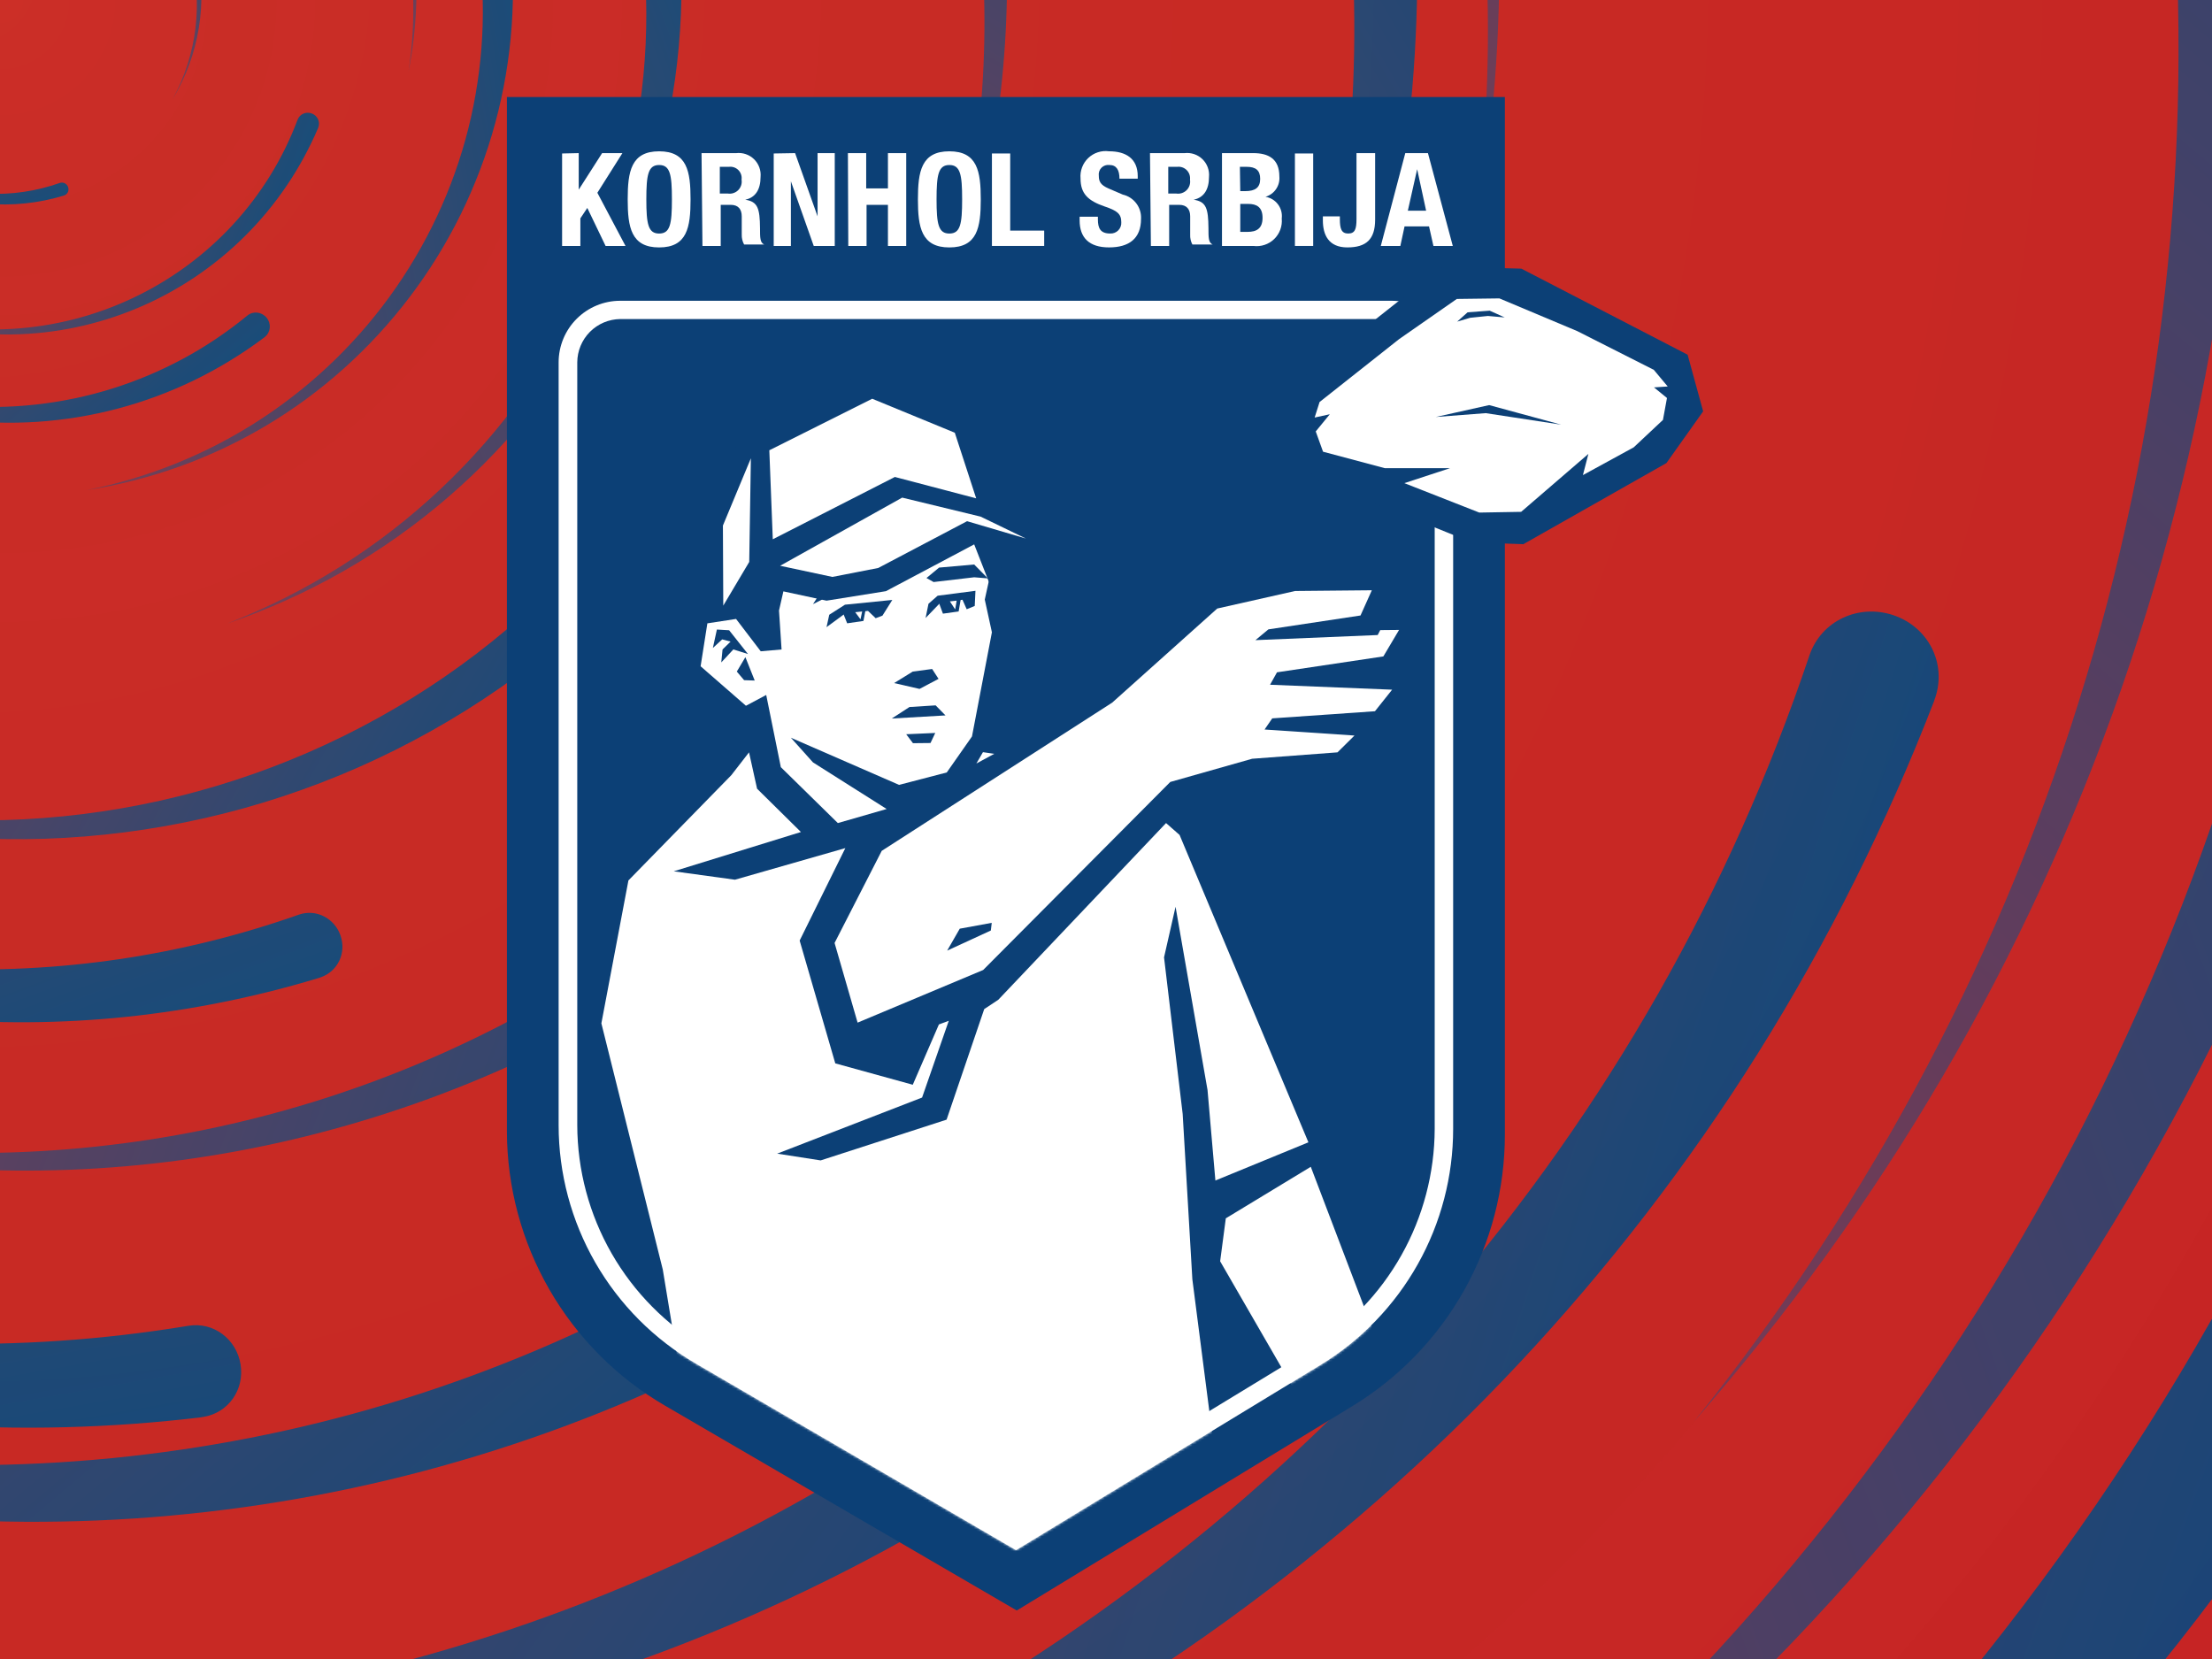 <svg xmlns="http://www.w3.org/2000/svg" width="912" height="684" viewBox="0 0 912 684" fill="none"><rect x="0" y="0" width="912" height="684" fill="#333333" stroke="none"/><g clip-path="url(#clip0_2278_11875)"><rect width="912" height="684" fill="#C71F26" fill-opacity="0.4"></rect><path d="M912 0H0V684H912V0Z" fill="#BC1A20"></path><path d="M0 1368C755.526 1368 1368 755.526 1368 0C1368 -755.526 755.526 -1368 0 -1368C-755.526 -1368 -1368 -755.526 -1368 0C-1368 755.526 -755.526 1368 0 1368Z" fill="url(#paint0_radial_2278_11875)"></path><g opacity="0.5"><path d="M0 912C503.684 912 912 503.684 912 0C912 -503.684 503.684 -912 0 -912C-503.684 -912 -912 -503.684 -912 0C-912 503.684 -503.684 912 0 912Z" fill="url(#paint1_radial_2278_11875)"></path><path d="M0.003 820.799C453.318 820.799 820.803 453.315 820.803 -0.001C820.803 -453.316 453.318 -820.801 0.003 -820.801C-453.312 -820.801 -820.797 -453.316 -820.797 -0.001C-820.797 453.315 -453.312 820.799 0.003 820.799Z" fill="url(#paint2_radial_2278_11875)"></path><path d="M-0.003 775.201C428.128 775.201 775.197 428.132 775.197 0.001C775.197 -428.13 428.128 -775.199 -0.003 -775.199C-428.134 -775.199 -775.203 -428.13 -775.203 0.001C-775.203 428.132 -428.134 775.201 -0.003 775.201Z" fill="url(#paint3_radial_2278_11875)"></path><path d="M-0.003 752.857C415.787 752.857 752.853 415.791 752.853 0.001C752.853 -415.79 415.787 -752.855 -0.003 -752.855C-415.794 -752.855 -752.859 -415.79 -752.859 0.001C-752.859 415.791 -415.794 752.857 -0.003 752.857Z" fill="url(#paint4_radial_2278_11875)"></path><path d="M-0.003 661.201C365.168 661.201 661.197 365.172 661.197 0.001C661.197 -365.17 365.168 -661.199 -0.003 -661.199C-365.174 -661.199 -661.203 -365.17 -661.203 0.001C-661.203 365.172 -365.174 661.201 -0.003 661.201Z" fill="url(#paint5_radial_2278_11875)"></path><path d="M0 570C314.802 570 570 314.802 570 0C570 -314.802 314.802 -570 0 -570C-314.802 -570 -570 -314.802 -570 0C-570 314.802 -314.802 570 0 570Z" fill="url(#paint6_radial_2278_11875)"></path><path d="M0.003 535.799C295.917 535.799 535.803 295.913 535.803 -0.001C535.803 -295.915 295.917 -535.801 0.003 -535.801C-295.911 -535.801 -535.797 -295.915 -535.797 -0.001C-535.797 295.913 -295.911 535.799 0.003 535.799Z" fill="url(#paint7_radial_2278_11875)"></path><path d="M0.002 410.402C226.659 410.402 410.402 226.659 410.402 0.002C410.402 -226.656 226.659 -410.398 0.002 -410.398C-226.656 -410.398 -410.398 -226.656 -410.398 0.002C-410.398 226.659 -226.656 410.402 0.002 410.402Z" fill="url(#paint8_radial_2278_11875)"></path><path d="M0 342C188.881 342 342 188.881 342 0C342 -188.881 188.881 -342 0 -342C-188.881 -342 -342 -188.881 -342 0C-342 188.881 -188.881 342 0 342Z" fill="url(#paint9_radial_2278_11875)"></path><path d="M0 228C125.921 228 228 125.921 228 0C228 -125.921 125.921 -228 0 -228C-125.921 -228 -228 -125.921 -228 0C-228 125.921 -125.921 228 0 228Z" fill="url(#paint10_radial_2278_11875)"></path><path d="M-0.001 173.279C95.699 173.279 173.279 95.699 173.279 -0.001C173.279 -95.701 95.699 -173.281 -0.001 -173.281C-95.701 -173.281 -173.281 -95.701 -173.281 -0.001C-173.281 95.699 -95.701 173.279 -0.001 173.279Z" fill="url(#paint11_radial_2278_11875)"></path><path d="M0 114C62.961 114 114 62.961 114 0C114 -62.961 62.961 -114 0 -114C-62.961 -114 -114 -62.961 -114 0C-114 62.961 -62.961 114 0 114Z" fill="url(#paint12_radial_2278_11875)"></path></g><path d="M26.348 80.629C21.151 82.207 15.809 83.289 10.424 83.852C5.037 84.409 -0.389 84.445 -5.76 83.96C-11.131 83.475 -16.442 82.467 -21.598 80.972C-26.756 79.472 -31.754 77.483 -36.51 75.038C-41.266 72.594 -45.778 69.7 -49.967 66.415C-54.158 63.125 -58.02 59.441 -61.485 55.426C-64.949 51.411 -68.021 47.067 -70.639 42.482C-73.261 37.887 -75.427 33.056 -77.122 28.077C-75.216 32.979 -72.849 37.69 -70.053 42.123C-67.263 46.558 -64.046 50.71 -60.469 54.503C-56.892 58.302 -52.955 61.743 -48.738 64.768C-44.52 67.798 -40.015 70.415 -35.317 72.572C-30.617 74.734 -25.717 76.438 -20.719 77.659C-15.714 78.883 -10.606 79.621 -5.483 79.858C-0.359 80.096 4.772 79.841 9.823 79.097C14.875 78.353 19.84 77.117 24.641 75.428C26.066 74.927 27.579 75.709 28.081 77.134C28.582 78.559 27.886 80.087 26.456 80.59C26.42 80.603 26.389 80.615 26.352 80.623L26.348 80.629Z" fill="url(#paint13_linear_2278_11875)"></path><path d="M131.165 52.749C127.611 61.074 123.27 69.053 118.219 76.532C113.159 84.008 107.392 90.973 101.018 97.311C94.645 103.648 87.669 109.349 80.237 114.33C72.796 119.309 64.901 123.559 56.686 127.013C48.47 130.467 39.941 133.128 31.259 134.956C22.568 136.782 13.727 137.766 4.89 137.888C-3.948 138.01 -12.785 137.278 -21.443 135.709C-30.119 134.133 -38.607 131.723 -46.781 128.554C-38.479 131.372 -29.928 133.397 -21.274 134.577C-12.622 135.765 -3.875 136.105 4.799 135.604C13.483 135.105 22.094 133.765 30.473 131.623C38.861 129.483 47.028 126.536 54.815 122.848C62.61 119.163 70.036 114.733 76.948 109.659C83.873 104.58 90.287 98.85 96.079 92.563C101.871 86.275 107.043 79.452 111.505 72.206C115.967 64.959 119.708 57.295 122.694 49.356C123.581 47 126.202 45.906 128.558 46.792C130.914 47.679 132.12 50.205 131.23 52.569C131.208 52.629 131.19 52.681 131.159 52.738L131.165 52.749Z" fill="url(#paint14_linear_2278_11875)"></path><path d="M109.023 139.075C99.973 145.866 90.287 151.791 80.145 156.73C69.995 161.66 59.398 165.596 48.538 168.473C37.678 171.351 26.563 173.162 15.404 173.909C4.238 174.648 -6.965 174.315 -18.017 172.919C-29.07 171.523 -39.966 169.073 -50.507 165.626C-61.056 162.17 -71.242 157.711 -80.885 152.319C-90.528 146.928 -99.637 140.613 -108.029 133.502C-116.436 126.374 -124.119 118.46 -130.986 109.921C-123.761 118.159 -115.77 125.696 -107.138 132.382C-98.516 139.076 -89.259 144.911 -79.555 149.79C-69.844 154.677 -59.684 158.609 -49.275 161.526C-38.858 164.452 -28.174 166.366 -17.44 167.24C-6.698 168.124 4.11 167.969 14.764 166.797C25.434 165.627 35.96 163.432 46.159 160.246C56.358 157.06 66.221 152.906 75.581 147.85C84.94 142.795 93.78 136.836 101.975 130.108C104.407 128.112 107.928 128.565 109.924 130.998C111.92 133.43 111.648 136.918 109.207 138.922C109.146 138.973 109.093 139.017 109.025 139.059L109.023 139.075Z" fill="url(#paint15_linear_2278_11875)"></path><path d="M209.945 -29.845C211.571 -16.366 211.917 -2.745 210.964 10.759C209.998 24.265 207.73 37.639 204.205 50.651C200.679 63.664 195.892 76.301 189.973 88.347C184.041 100.394 176.973 111.837 168.891 122.485C160.809 133.134 151.725 142.987 141.818 151.874C131.898 160.763 121.152 168.673 109.763 175.459C98.374 182.246 86.346 187.923 73.921 192.378C61.469 196.838 48.635 200.073 35.641 202.087C48.537 199.521 61.164 195.739 73.292 190.781C85.422 185.836 97.04 179.717 107.932 172.56C118.838 165.4 129.019 157.201 138.297 148.133C147.588 139.063 155.987 129.108 163.337 118.478C170.699 107.845 177.023 96.52 182.198 84.745C187.384 72.954 191.418 60.699 194.227 48.188C197.036 35.677 198.637 22.934 198.998 10.174C199.36 -2.586 198.471 -15.348 196.396 -27.901C195.781 -31.626 198.365 -35.013 202.09 -35.628C205.816 -36.243 209.277 -33.867 209.895 -30.128C209.911 -30.034 209.926 -29.953 209.929 -29.857L209.945 -29.845Z" fill="url(#paint16_linear_2278_11875)"></path><path d="M268.76 -87.797C274.017 -70.475 277.625 -52.669 279.5 -34.717C281.358 -16.759 281.477 1.327 279.86 19.23C278.243 37.133 274.884 54.835 269.901 72.022C264.901 89.215 258.27 105.876 250.123 121.73C241.976 137.584 232.33 152.624 221.378 166.587C210.41 180.557 198.131 193.431 184.748 204.979C171.366 216.527 156.885 226.766 141.602 235.493C126.284 244.232 110.181 251.452 93.585 257.104C109.925 250.749 125.63 242.859 140.406 233.541C155.189 224.239 169.027 213.515 181.673 201.595C194.335 189.668 205.806 176.545 215.889 162.491C225.989 148.43 234.713 133.414 241.902 117.754C249.107 102.087 254.789 85.752 258.858 69.092C262.937 52.409 265.397 35.383 266.189 18.305C266.98 1.227 266.132 -15.876 263.652 -32.715C261.173 -49.553 257.051 -66.105 251.42 -82.107C249.75 -86.857 252.359 -91.902 257.108 -93.572C261.857 -95.243 266.952 -92.924 268.629 -88.157C268.672 -88.037 268.71 -87.934 268.736 -87.808L268.76 -87.797Z" fill="url(#paint17_linear_2278_11875)"></path><path d="M300.02 186.798C287.657 205.75 273.505 223.512 257.823 239.732C242.12 255.94 224.897 270.586 206.455 283.422C188.013 296.258 168.363 307.265 147.902 316.303C127.42 325.329 106.139 332.367 84.412 337.304C62.685 342.241 40.532 345.089 18.363 345.822C-3.826 346.543 -26.02 345.129 -47.831 341.593C-69.642 338.057 -91.081 332.419 -111.717 324.796C-132.393 317.15 -152.245 307.532 -170.993 296.181C-151.778 306.722 -131.605 315.42 -110.809 322.082C-90.024 328.764 -68.637 333.399 -47.062 335.929C-25.467 338.472 -3.685 338.911 17.875 337.273C39.454 335.647 60.842 331.936 81.614 326.237C102.405 320.549 122.612 312.865 141.834 303.374C161.087 293.876 179.366 282.552 196.356 269.588C213.345 256.623 229.04 242.07 243.172 226.165C257.303 210.261 269.84 193.015 280.64 174.766C283.846 169.351 290.773 167.795 296.188 171.001C301.604 174.206 303.477 180.948 300.26 186.383C300.18 186.522 300.112 186.64 300.012 186.767L300.02 186.798Z" fill="url(#paint18_linear_2278_11875)"></path><path d="M131.71 403.132C105.726 411.017 79.016 416.429 52.089 419.242C25.152 422.029 -1.977 422.208 -28.831 419.783C-55.685 417.357 -82.239 412.318 -108.019 404.844C-133.809 397.343 -158.8 387.397 -182.581 375.177C-206.362 362.956 -228.923 348.486 -249.867 332.06C-270.821 315.608 -290.132 297.189 -307.454 277.115C-324.777 257.04 -340.136 235.32 -353.226 212.395C-366.334 189.419 -377.164 165.264 -385.643 140.369C-376.11 164.88 -364.275 188.436 -350.298 210.601C-336.345 232.776 -320.259 253.533 -302.379 272.501C-284.489 291.495 -264.804 308.701 -243.722 323.825C-222.631 338.976 -200.107 352.061 -176.617 362.844C-153.117 373.653 -128.615 382.176 -103.625 388.279C-78.6 394.398 -53.061 398.088 -27.444 399.275C-1.827 400.462 23.827 399.19 49.085 395.47C74.344 391.751 99.171 385.568 123.175 377.122C130.299 374.617 137.866 378.53 140.372 385.654C142.878 392.778 139.399 400.42 132.25 402.935C132.07 403.001 131.915 403.057 131.726 403.097L131.71 403.132Z" fill="url(#paint19_linear_2278_11875)"></path><path d="M459.056 184.609C446.618 213.744 431.425 241.674 413.746 267.849C396.036 294.013 375.851 318.393 353.545 340.574C331.239 362.755 306.823 382.708 280.809 400.143C254.766 417.567 227.135 432.443 198.38 444.532C169.625 456.621 139.774 465.933 109.386 472.333C78.969 478.722 48.026 482.168 17.095 482.595C-13.836 483.023 -44.766 480.461 -75.071 474.968C-105.436 469.453 -135.145 461.017 -163.752 449.926C-134.697 459.787 -104.769 466.876 -74.478 471.005C-44.197 475.165 -13.583 476.355 16.778 474.599C47.17 472.855 77.308 468.165 106.635 460.666C135.992 453.178 164.578 442.861 191.831 429.954C219.114 417.057 245.105 401.55 269.3 383.793C293.536 366.017 315.986 345.96 336.257 323.955C356.529 301.951 374.63 278.069 390.248 252.706C405.865 227.343 418.958 200.518 429.411 172.732C432.514 164.486 441.686 160.657 449.932 163.76C458.178 166.863 462.4 175.703 459.286 183.979C459.209 184.189 459.144 184.369 459.037 184.568L459.056 184.609Z" fill="url(#paint20_linear_2278_11875)"></path><path d="M520.677 -277.921C537.763 -244.215 551.636 -208.917 561.998 -172.692C572.328 -136.448 579.128 -99.31 582.294 -61.919C585.459 -24.529 584.97 13.081 580.956 50.22C576.909 87.378 569.317 124.032 558.316 159.578C547.314 195.123 532.935 229.541 515.483 262.215C497.999 294.909 477.422 325.826 454.096 354.418C430.77 383.01 404.714 409.309 376.458 432.789C348.136 456.307 317.648 476.987 285.578 494.623C316.867 475.635 346.292 453.722 373.292 429.209C400.31 404.728 424.871 377.666 446.547 348.576C468.255 319.467 487.079 288.331 502.713 255.783C518.38 223.216 530.871 189.184 539.973 154.384C549.107 119.565 554.866 83.924 557.191 48.2C559.531 12.424 558.417 -23.469 553.853 -58.865C549.289 -94.26 541.346 -129.112 530.144 -162.831C518.943 -196.549 504.469 -229.081 487.093 -259.938C481.938 -269.096 485.472 -280.413 494.63 -285.569C503.788 -290.724 515.103 -287.804 520.278 -278.613C520.411 -278.382 520.525 -278.184 520.625 -277.935L520.677 -277.921Z" fill="url(#paint21_linear_2278_11875)"></path><path d="M392.464 500.658C359.884 525.102 325.012 546.434 288.5 564.213C251.962 581.962 213.814 596.132 174.717 606.49C135.621 616.848 95.608 623.368 55.435 626.058C15.235 628.717 -25.093 627.519 -64.883 622.494C-104.673 617.469 -143.897 608.648 -181.846 596.239C-219.822 583.799 -256.491 567.744 -291.206 548.336C-325.921 528.927 -358.714 506.191 -388.926 480.593C-419.19 454.932 -446.848 426.441 -471.57 395.701C-445.559 425.359 -416.792 452.491 -385.718 476.563C-354.676 500.66 -321.353 521.666 -286.418 539.229C-251.457 556.824 -214.884 570.977 -177.409 581.48C-139.907 592.014 -101.446 598.904 -62.803 602.052C-24.134 605.231 14.775 604.673 53.13 600.455C91.543 596.242 129.434 588.341 166.152 576.872C202.869 565.403 238.377 550.448 272.071 532.247C305.765 514.046 337.588 492.594 367.09 468.375C375.846 461.188 388.52 462.822 395.707 471.578C402.893 480.334 401.911 492.891 393.124 500.104C392.904 500.288 392.715 500.447 392.469 500.6L392.464 500.658Z" fill="url(#paint22_linear_2278_11875)"></path><path d="M593.448 445.694C564.114 483.079 531.259 517.647 495.481 548.708C459.665 579.742 420.954 607.229 380.023 630.707C339.093 654.185 295.97 673.615 251.511 688.777C207.012 703.912 161.204 714.739 114.847 721.091C68.49 727.443 21.624 729.347 -24.888 726.822C-71.44 724.27 -117.611 717.25 -162.592 705.861C-207.573 694.471 -251.393 678.752 -293.169 659.028C-335.023 639.249 -374.794 615.492 -411.936 588.316C-373.668 613.884 -333.057 635.774 -290.771 653.517C-248.513 671.3 -204.618 684.909 -159.947 694.152C-115.235 703.424 -69.747 708.329 -24.345 708.849C21.097 709.397 66.52 705.547 111.018 697.426C155.555 689.333 199.234 676.955 241.183 660.62C283.199 644.273 323.513 623.929 361.427 599.917C399.341 575.905 434.84 548.331 467.314 517.646C499.789 486.961 529.173 453.177 555.106 416.976C562.803 406.233 577.579 404.246 588.322 411.944C599.065 419.641 601.749 434.088 594.025 444.87C593.832 445.145 593.668 445.38 593.436 445.627L593.448 445.694Z" fill="url(#paint23_linear_2278_11875)"></path><path d="M797.514 288.816C777.946 339.476 753.588 388.235 724.865 434.137C696.09 480.022 662.967 522.998 626.078 562.334C589.189 601.67 548.552 637.315 505.028 668.741C461.451 700.151 415.004 727.291 366.463 749.722C317.921 772.154 267.336 789.895 215.658 802.677C163.928 815.442 111.122 823.198 58.155 825.78C5.188 828.363 -47.956 825.824 -100.204 818.226C-152.556 810.594 -203.96 797.92 -253.634 780.629C-203.267 795.786 -151.569 806.14 -99.425 811.402C-47.298 816.717 5.223 816.924 57.134 812.1C109.097 807.293 160.452 797.455 210.247 782.852C260.094 768.267 308.452 748.882 354.37 725.138C400.341 701.411 443.943 673.289 484.332 641.419C524.79 609.514 562.052 573.809 595.466 534.897C628.88 495.985 658.463 453.987 683.702 409.6C708.941 365.213 729.767 318.471 746.013 270.241C750.836 255.928 766.322 248.82 780.634 253.643C794.947 258.466 802.709 273.358 797.869 287.723C797.75 288.087 797.649 288.399 797.479 288.747L797.514 288.816Z" fill="url(#paint24_linear_2278_11875)"></path><path d="M629.327 -701.205C673.362 -659.971 713.445 -614.593 748.769 -565.909C784.054 -517.179 814.534 -465.18 839.698 -410.818C864.862 -356.455 884.663 -299.769 898.919 -241.863C913.136 -183.912 921.761 -124.78 924.665 -65.45C927.569 -6.12 924.791 53.361 916.452 111.906C908.073 170.497 894.087 228.112 874.706 283.74C855.325 339.367 830.596 393.046 801.029 443.697C771.383 494.441 736.938 542.111 698.459 586.077C735.029 540.509 767.206 491.571 794.325 440.056C821.49 388.579 843.558 334.572 860.191 279.099C876.864 223.579 888.101 166.593 893.782 109.23C899.503 51.82 899.66 -6.052 894.313 -63.226C889.005 -120.447 878.184 -177.057 862.167 -231.917C846.142 -286.863 824.873 -340.099 798.7 -390.706C772.527 -441.313 741.582 -489.258 706.369 -533.724C671.155 -578.189 631.679 -619.089 588.766 -655.891C576.031 -666.815 575.154 -685.722 586.077 -698.457C597.001 -711.191 615.569 -712.988 628.35 -702.026C628.676 -701.752 628.955 -701.518 629.242 -701.198L629.327 -701.205Z" fill="url(#paint25_linear_2278_11875)"></path><path d="M974.234 -318.279C993.289 -255.485 1006.37 -190.938 1013.17 -125.863C1019.9 -60.766 1020.33 4.797 1014.47 69.694C1008.61 134.592 996.434 198.762 978.37 261.065C960.244 323.39 936.208 383.785 906.675 441.256C877.142 498.726 842.174 553.25 802.476 603.865C762.717 654.503 718.205 701.172 669.692 743.034C621.179 784.896 568.688 822.014 513.287 853.648C457.76 885.327 399.386 911.499 339.224 931.989C398.458 908.952 455.386 880.351 508.952 846.571C562.54 812.853 612.703 773.979 658.543 730.767C704.445 687.533 746.025 639.962 782.576 589.014C819.189 538.044 850.813 483.612 876.872 426.843C902.994 370.051 923.589 310.838 938.338 250.445C953.126 189.968 962.045 128.25 964.913 66.342C967.782 4.434 964.707 -57.563 955.719 -118.604C946.73 -179.645 931.788 -239.644 911.378 -297.653C905.322 -314.87 914.779 -333.158 931.996 -339.214C949.212 -345.269 967.681 -336.863 973.759 -319.584C973.917 -319.149 974.053 -318.777 974.149 -318.319L974.234 -318.279Z" fill="url(#paint26_linear_2278_11875)"></path><path d="M1049.26 421.963C1020.83 488.559 986.104 552.397 945.694 612.226C905.216 672.029 859.078 727.755 808.093 778.455C757.107 829.155 701.299 874.76 641.839 914.611C582.311 954.438 519.157 988.441 453.43 1016.07C387.703 1043.7 319.472 1064.99 250.016 1079.62C180.49 1094.22 109.764 1102.1 39.064 1103.07C-31.635 1104.05 -102.332 1098.2 -171.6 1085.64C-241.006 1073.03 -308.913 1053.75 -374.3 1028.4C-307.89 1050.94 -239.483 1067.14 -170.245 1076.58C-101.032 1086.09 -31.057 1088.81 38.34 1084.8C107.807 1080.81 176.695 1070.09 243.728 1052.95C310.829 1035.83 376.168 1012.25 438.461 982.751C500.822 953.273 560.231 917.829 615.533 877.241C670.929 836.609 722.243 790.765 768.578 740.469C814.913 690.173 856.288 635.587 891.985 577.615C927.682 519.642 957.608 458.327 981.501 394.816C988.593 375.968 1009.56 367.216 1028.41 374.309C1047.25 381.402 1056.9 401.607 1049.79 420.523C1049.61 421.003 1049.46 421.415 1049.22 421.87L1049.26 421.963Z" fill="url(#paint27_linear_2278_11875)"></path><path d="M-94.423 105.211C-101.03 99.024 -107.044 92.216 -112.343 84.912C-117.638 77.6 -122.211 69.798 -125.986 61.642C-129.762 53.486 -132.733 44.98 -134.872 36.292C-137.005 27.598 -138.299 18.726 -138.734 9.824C-139.17 0.922 -138.753 -8.002 -137.502 -16.786C-136.245 -25.577 -134.147 -34.221 -131.239 -42.568C-128.331 -50.914 -124.621 -58.968 -120.184 -66.567C-115.736 -74.181 -110.568 -81.333 -104.795 -87.93C-110.282 -81.093 -115.11 -73.75 -119.178 -66.021C-123.254 -58.298 -126.565 -50.194 -129.061 -41.871C-131.562 -33.541 -133.248 -24.991 -134.101 -16.385C-134.959 -7.771 -134.983 0.912 -134.18 9.49C-133.384 18.076 -131.761 26.569 -129.357 34.8C-126.953 43.044 -123.762 51.032 -119.835 58.624C-115.908 66.217 -111.265 73.411 -105.982 80.082C-100.698 86.754 -94.776 92.891 -88.337 98.412C-86.426 100.051 -86.295 102.888 -87.934 104.799C-89.573 106.709 -92.358 106.979 -94.276 105.334C-94.325 105.293 -94.367 105.258 -94.41 105.21L-94.423 105.211Z" fill="url(#paint28_linear_2278_11875)"></path><path d="M-167.97 54.88C-171.255 44.053 -173.511 32.924 -174.683 21.704C-175.844 10.481 -175.918 -0.823 -174.908 -12.012C-173.897 -23.202 -171.798 -34.266 -168.683 -45.007C-165.558 -55.753 -161.414 -66.166 -156.322 -76.075C-151.23 -85.983 -145.201 -95.384 -138.357 -104.111C-131.502 -112.842 -123.827 -120.888 -115.463 -128.105C-107.099 -135.323 -98.048 -141.723 -88.496 -147.177C-78.923 -152.639 -68.858 -157.151 -58.486 -160.684C-68.698 -156.712 -78.514 -151.781 -87.749 -145.957C-96.988 -140.143 -105.637 -133.441 -113.541 -125.99C-121.455 -118.536 -128.624 -110.334 -134.926 -101.55C-141.238 -92.762 -146.691 -83.377 -151.184 -73.59C-155.687 -63.798 -159.238 -53.589 -161.781 -43.176C-164.331 -32.749 -165.868 -22.108 -166.363 -11.434C-166.858 -0.761 -166.328 9.929 -164.778 20.453C-163.228 30.977 -160.652 41.322 -157.133 51.324C-156.089 54.292 -157.719 57.445 -160.688 58.489C-163.656 59.533 -166.84 58.084 -167.888 55.105C-167.915 55.03 -167.939 54.965 -167.955 54.886L-167.97 54.88Z" fill="url(#paint29_linear_2278_11875)"></path><path d="M-43.753 207.489C-56.976 204.407 -69.895 200.074 -82.258 194.56C-94.618 189.032 -106.41 182.327 -117.432 174.564C-128.454 166.8 -138.692 157.98 -147.987 148.298C-157.279 138.603 -165.614 128.048 -172.856 116.811C-180.099 105.574 -186.251 93.669 -191.213 81.32C-196.173 68.957 -199.931 56.154 -202.413 43.131C-204.895 30.108 -206.116 16.863 -206.052 3.664C-205.985 -9.563 -204.635 -22.73 -202.083 -35.629C-204.083 -22.632 -204.847 -9.473 -204.336 3.619C-203.838 16.709 -202.062 29.718 -199.062 42.402C-196.063 55.099 -191.841 67.471 -186.494 79.29C-181.148 91.123 -174.667 102.42 -167.191 112.962C-159.717 123.518 -151.238 133.334 -141.943 142.224C-132.637 151.13 -122.501 159.112 -111.705 166.03C-100.909 172.949 -89.482 178.811 -77.615 183.515C-65.749 188.219 -53.452 191.749 -40.947 194.093C-37.236 194.789 -34.937 198.375 -35.633 202.086C-36.329 205.798 -39.746 208.237 -43.471 207.539C-43.565 207.522 -43.646 207.508 -43.738 207.478L-43.753 207.489Z" fill="url(#paint30_linear_2278_11875)"></path><path d="M-9.412 282.578C-27.488 281.593 -45.455 278.894 -62.965 274.516C-80.475 270.12 -97.512 264.046 -113.782 256.404C-130.052 248.761 -145.538 239.55 -159.984 228.989C-174.43 218.41 -187.818 206.481 -199.929 193.403C-212.041 180.325 -222.875 166.116 -232.25 151.049C-241.626 135.965 -249.524 120.023 -255.798 103.498C-262.073 86.972 -266.742 69.863 -269.715 52.517C-272.689 35.134 -273.965 17.532 -273.601 0.004C-273.218 17.532 -271.175 34.988 -267.472 52.061C-263.787 69.133 -258.443 85.805 -251.567 101.765C-244.69 117.743 -236.282 133.01 -226.523 147.292C-216.765 161.592 -205.638 174.926 -193.381 187.037C-181.124 199.166 -167.717 210.092 -153.454 219.614C-139.172 229.153 -124.014 237.288 -108.237 243.873C-92.459 250.457 -76.098 255.51 -59.426 258.939C-42.755 262.368 -25.792 264.156 -8.829 264.338C-3.795 264.393 0.054 268.57 -0.001 273.604C-0.055 278.638 -3.977 282.633 -9.029 282.578C-9.157 282.578 -9.267 282.578 -9.394 282.56L-9.412 282.578Z" fill="url(#paint31_linear_2278_11875)"></path><path d="M-278.143 218.035C-291.724 199.935 -303.574 180.562 -313.452 160.277C-323.312 139.978 -331.184 118.785 -336.939 97.065C-342.693 75.345 -346.316 53.115 -347.81 30.797C-349.287 8.463 -348.622 -13.941 -345.83 -36.047C-343.038 -58.152 -338.138 -79.943 -331.244 -101.026C-324.333 -122.124 -315.414 -142.495 -304.631 -161.782C-293.849 -181.068 -281.217 -199.286 -266.996 -216.07C-252.74 -232.884 -236.912 -248.249 -219.834 -261.984C-236.311 -247.533 -251.384 -231.552 -264.757 -214.288C-278.145 -197.043 -289.814 -178.53 -299.572 -159.122C-309.347 -139.699 -317.209 -119.38 -323.044 -98.561C-328.897 -77.727 -332.724 -56.359 -334.473 -34.891C-336.239 -13.408 -335.93 8.208 -333.586 29.516C-331.245 50.857 -326.856 71.907 -320.484 92.306C-314.113 112.705 -305.805 132.431 -295.693 151.15C-285.581 169.869 -273.663 187.548 -260.208 203.938C-256.216 208.803 -257.123 215.844 -261.988 219.837C-266.852 223.829 -273.828 223.284 -277.835 218.402C-277.938 218.279 -278.026 218.175 -278.111 218.038L-278.143 218.035Z" fill="url(#paint32_linear_2278_11875)"></path><path d="M-330.48 368.229C-353.604 346.575 -374.652 322.746 -393.202 297.181C-411.731 271.591 -427.737 244.284 -440.952 215.737C-454.166 187.19 -464.564 157.422 -472.051 127.014C-479.516 96.582 -484.046 65.53 -485.571 34.374C-487.096 3.218 -485.637 -28.018 -481.258 -58.761C-476.858 -89.529 -469.513 -119.785 -459.335 -148.997C-449.158 -178.208 -436.172 -206.397 -420.645 -232.995C-405.077 -259.643 -386.989 -284.675 -366.783 -307.763C-385.987 -283.834 -402.884 -258.135 -417.125 -231.083C-431.39 -204.051 -442.979 -175.69 -451.713 -146.559C-460.468 -117.404 -466.369 -87.479 -469.353 -57.356C-472.357 -27.209 -472.44 3.182 -469.632 33.206C-466.844 63.255 -461.162 92.982 -452.751 121.791C-444.335 150.645 -433.167 178.601 -419.422 205.176C-405.678 231.751 -389.428 256.929 -370.936 280.279C-352.444 303.629 -331.715 325.107 -309.179 344.433C-302.492 350.169 -302.031 360.098 -307.767 366.785C-313.504 373.473 -323.254 374.416 -329.966 368.659C-330.137 368.516 -330.284 368.393 -330.435 368.225L-330.48 368.229Z" fill="url(#paint33_linear_2278_11875)"></path><path d="M83.081 584.328C45.563 588.855 7.65 589.818 -29.935 587.166C-67.526 584.477 -104.75 578.165 -140.968 568.352C-177.187 558.538 -212.361 545.215 -245.887 528.741C-279.42 512.229 -311.267 492.558 -340.906 470.063C-370.546 447.567 -397.97 422.284 -422.705 394.71C-447.447 367.098 -469.462 337.188 -488.351 305.489C-507.241 273.791 -523.042 240.311 -535.442 205.729C-547.855 171.071 -556.86 135.349 -562.464 99.181C-555.323 135.078 -544.796 170.222 -530.995 203.978C-517.232 237.74 -500.202 270.076 -480.28 300.393C-460.351 330.748 -437.531 359.086 -412.293 384.909C-387.048 410.77 -359.341 434.147 -329.752 454.602C-300.157 475.095 -268.636 492.697 -235.862 507.1C-203.043 521.534 -168.934 532.763 -134.111 540.581C-99.289 548.398 -63.822 552.854 -28.307 553.86C7.209 554.867 42.73 552.393 77.669 546.619C88.038 544.906 97.464 552.098 99.176 562.467C100.889 572.836 94.275 582.47 83.868 584.189C83.606 584.235 83.38 584.275 83.111 584.284L83.081 584.328Z" fill="url(#paint34_linear_2278_11875)"></path><path d="M-604.692 197.557C-616.52 158.581 -624.638 118.517 -628.857 78.126C-633.038 37.721 -633.306 -2.973 -629.668 -43.255C-626.03 -83.536 -618.472 -123.366 -607.259 -162.036C-596.009 -200.721 -581.09 -238.208 -562.759 -273.879C-544.428 -309.55 -522.724 -343.392 -498.084 -374.809C-473.405 -406.24 -445.777 -435.206 -415.666 -461.19C-385.555 -487.173 -352.974 -510.212 -318.587 -529.847C-284.122 -549.51 -247.89 -565.754 -210.548 -578.472C-247.314 -564.173 -282.649 -546.421 -315.896 -525.454C-349.158 -504.526 -380.293 -480.397 -408.746 -453.576C-437.237 -426.741 -463.045 -397.214 -485.732 -365.591C-508.457 -333.954 -528.086 -300.169 -544.261 -264.933C-560.474 -229.683 -573.258 -192.93 -582.412 -155.445C-591.591 -117.908 -597.127 -79.6 -598.907 -41.174C-600.687 -2.748 -598.779 35.733 -593.2 73.62C-587.621 111.507 -578.346 148.748 -565.678 184.754C-561.919 195.44 -567.789 206.792 -578.475 210.55C-589.161 214.309 -600.625 209.091 -604.397 198.367C-604.496 198.097 -604.58 197.865 -604.639 197.581L-604.692 197.557Z" fill="url(#paint35_linear_2278_11875)"></path><path d="M-621.783 405.219C-646.881 364.868 -668.127 322.171 -685.079 277.928C-701.991 233.657 -714.58 187.879 -722.644 141.387C-730.707 94.895 -734.216 47.728 -733.258 0.764C-732.26 -46.228 -726.768 -92.977 -716.881 -138.71C-706.995 -184.444 -692.755 -229.135 -674.474 -271.979C-656.154 -314.85 -633.767 -355.835 -607.68 -394.208C-581.593 -432.582 -551.834 -468.383 -519.011 -500.893C-486.11 -533.458 -450.184 -562.705 -411.943 -588.312C-449.058 -561.097 -483.517 -530.422 -514.653 -496.755C-545.816 -463.127 -573.617 -426.534 -597.582 -387.718C-621.586 -348.874 -641.754 -307.807 -657.771 -265.32C-673.828 -222.806 -685.746 -178.806 -693.334 -134.214C-700.961 -89.595 -704.269 -44.317 -703.267 0.689C-702.276 45.762 -696.947 90.603 -687.35 134.443C-677.754 178.284 -663.984 221.072 -646.256 262.083C-628.529 303.094 -606.832 342.261 -581.684 379.011C-574.222 389.919 -577.409 404.483 -588.316 411.945C-599.223 419.407 -613.717 416.989 -621.207 406.043C-621.399 405.768 -621.564 405.533 -621.717 405.231L-621.783 405.219Z" fill="url(#paint36_linear_2278_11875)"></path><path d="M-544.161 650.634C-585.074 614.919 -622.561 575.354 -655.871 532.664C-689.147 489.93 -718.202 444.106 -742.55 395.988C-766.897 347.87 -786.493 297.493 -801.138 245.844C-815.749 194.153 -825.367 141.225 -829.844 87.939C-834.32 34.652 -833.69 -18.95 -828.026 -71.883C-822.329 -124.859 -811.556 -177.133 -795.867 -227.789C-780.178 -278.445 -759.616 -327.516 -734.607 -374.014C-709.53 -420.599 -680.038 -464.568 -646.801 -505.332C-678.27 -463.186 -705.681 -418.147 -728.461 -370.948C-751.283 -323.783 -769.441 -274.5 -782.663 -224.07C-795.918 -173.596 -804.237 -121.974 -807.547 -70.187C-810.89 -18.358 -809.213 33.713 -802.606 84.984C-796.033 136.298 -784.519 186.888 -768.385 235.742C-752.241 284.672 -731.434 331.899 -706.297 376.606C-681.16 421.313 -651.813 463.477 -618.735 502.375C-585.657 541.273 -548.857 576.83 -509.092 608.592C-497.292 618.019 -495.909 635.002 -505.336 646.802C-514.764 658.602 -531.412 660.802 -543.256 651.341C-543.557 651.105 -543.816 650.903 -544.084 650.624L-544.161 650.634Z" fill="url(#paint37_linear_2278_11875)"></path><path d="M443.675 831.201C389.866 858.477 333.516 880.623 275.687 897.165C217.826 913.656 158.539 924.512 98.849 929.566C39.158 934.619 -20.882 933.839 -80.171 927.43C-139.491 920.969 -198.006 908.85 -254.751 891.287C-311.496 873.723 -366.441 850.769 -418.602 822.909C-470.794 794.996 -520.151 762.148 -565.795 724.91C-611.439 687.672 -653.423 646.075 -690.907 600.967C-728.451 555.754 -761.465 507.083 -789.619 455.887C-759.307 505.837 -724.325 552.811 -685.192 595.913C-646.111 639.046 -602.909 678.255 -556.47 712.858C-510 747.514 -460.294 777.564 -408.334 802.522C-356.343 827.532 -302.015 847.474 -246.46 862.004C-190.874 876.587 -133.978 885.78 -76.947 889.492C-19.834 893.226 37.466 891.448 93.972 884.162C150.478 876.876 206.116 864.196 259.944 846.314C313.772 828.432 365.706 805.325 414.967 777.587C429.587 769.357 447.654 774.999 455.884 789.619C464.115 804.239 459.453 822.302 444.78 830.562C444.412 830.775 444.096 830.957 443.697 831.118L443.675 831.201Z" fill="url(#paint38_linear_2278_11875)"></path><path d="M-34.12 1024.33C-99.645 1020.76 -164.773 1010.98 -228.248 995.11C-291.724 979.175 -353.48 957.157 -412.459 929.453C-471.438 901.748 -527.574 868.358 -579.941 830.074C-632.308 791.725 -680.84 748.482 -724.743 701.074C-768.647 653.666 -807.922 602.159 -841.908 547.544C-875.894 492.862 -904.524 435.074 -927.269 375.169C-950.014 315.264 -966.941 253.243 -977.719 190.363C-988.496 127.351 -993.124 63.545 -991.802 0.004C-990.414 63.545 -983.008 126.822 -969.586 188.71C-956.23 250.599 -936.856 311.032 -911.929 368.887C-887.002 426.809 -856.521 482.151 -821.146 533.923C-785.772 585.761 -745.439 634.095 -701.006 677.998C-656.574 721.968 -607.975 761.574 -556.27 796.089C-504.498 830.669 -449.552 860.159 -392.358 884.028C-335.164 907.898 -275.855 926.213 -215.421 938.643C-154.987 951.074 -93.496 957.554 -32.004 958.215C-13.755 958.413 0.196 973.555 -0.002 991.804C-0.2 1010.05 -14.416 1024.53 -32.731 1024.33C-33.194 1024.33 -33.591 1024.33 -34.054 1024.27L-34.12 1024.33Z" fill="url(#paint39_linear_2278_11875)"></path><path d="M-755.382 841.66C-808.237 792.167 -856.348 737.7 -898.748 679.265C-941.1 620.773 -977.685 558.359 -1007.89 493.108C-1038.09 427.857 -1061.86 359.816 -1078.97 290.313C-1096.04 220.753 -1106.39 149.778 -1109.88 78.564C-1113.36 7.35 -1110.03 -64.046 -1100.02 -134.317C-1089.96 -204.644 -1073.17 -273.799 -1049.91 -340.569C-1026.65 -407.338 -996.964 -471.77 -961.475 -532.566C-925.891 -593.474 -884.547 -650.691 -838.361 -703.464C-882.256 -648.769 -920.877 -590.029 -953.428 -528.195C-986.034 -466.408 -1012.52 -401.583 -1032.49 -334.998C-1052.5 -268.357 -1065.99 -199.957 -1072.81 -131.105C-1079.67 -62.196 -1079.86 7.268 -1073.44 75.894C-1067.07 144.577 -1054.08 212.525 -1034.86 278.374C-1015.62 344.326 -990.095 408.225 -958.68 468.968C-927.265 529.711 -890.121 587.26 -847.854 640.632C-805.587 694.004 -758.205 743.097 -706.696 787.271C-691.41 800.382 -690.357 823.076 -703.469 838.362C-716.58 853.647 -738.867 855.804 -754.208 842.645C-754.599 842.317 -754.935 842.036 -755.279 841.651L-755.382 841.66Z" fill="url(#paint40_linear_2278_11875)"></path><path d="M44.831 -72.003C49.38 -69.036 53.643 -65.639 57.536 -61.876C61.426 -58.107 64.941 -53.973 68.021 -49.547C71.102 -45.121 73.744 -40.405 75.913 -35.495C78.079 -30.579 79.768 -25.472 80.953 -20.257C82.138 -15.043 82.821 -9.726 82.997 -4.405C83.17 0.92 82.831 6.247 81.982 11.481C81.134 16.716 79.781 21.861 77.951 26.814C76.116 31.776 73.808 36.541 71.084 41.04C73.613 36.429 75.701 31.587 77.3 26.596C78.903 21.608 80.016 16.475 80.623 11.297C81.233 6.114 81.339 0.886 80.946 -4.288C80.555 -9.467 79.665 -14.6 78.297 -19.585C76.932 -24.575 75.088 -29.425 72.81 -34.038C70.53 -38.659 67.812 -43.046 64.701 -47.123C61.59 -51.201 58.097 -54.968 54.28 -58.359C50.463 -61.751 46.324 -64.76 41.944 -67.352C40.644 -68.121 40.271 -69.784 41.04 -71.083C41.809 -72.383 43.428 -72.833 44.732 -72.061C44.765 -72.041 44.794 -72.025 44.824 -72.001L44.831 -72.003Z" fill="url(#paint41_linear_2278_11875)"></path><path d="M-43.901 -134.376C-35.239 -137.004 -26.336 -138.808 -17.36 -139.746C-8.381 -140.675 0.662 -140.735 9.613 -139.926C18.564 -139.118 27.416 -137.438 36.009 -134.947C44.606 -132.446 52.936 -129.131 60.863 -125.058C68.79 -120.984 76.31 -116.161 83.292 -110.685C90.276 -105.201 96.713 -99.062 102.487 -92.37C108.262 -85.679 113.381 -78.439 117.745 -70.797C122.114 -63.138 125.724 -55.087 128.55 -46.788C125.373 -54.959 121.428 -62.811 116.768 -70.199C112.118 -77.591 106.756 -84.51 100.795 -90.832C94.832 -97.164 88.271 -102.899 81.243 -107.94C74.213 -112.991 66.705 -117.352 58.875 -120.947C51.041 -124.55 42.874 -127.391 34.544 -129.425C26.203 -131.465 17.69 -132.695 9.151 -133.09C0.612 -133.486 -7.94 -133.062 -16.359 -131.822C-24.779 -130.582 -33.054 -128.521 -41.056 -125.706C-43.43 -124.871 -45.953 -126.175 -46.788 -128.55C-47.623 -130.925 -46.464 -133.472 -44.081 -134.311C-44.021 -134.332 -43.969 -134.351 -43.906 -134.364L-43.901 -134.376Z" fill="url(#paint42_linear_2278_11875)"></path><path d="M36.461 -172.904C47.48 -170.336 58.245 -166.725 68.548 -162.13C78.849 -157.524 88.675 -151.936 97.86 -145.467C107.045 -138.997 115.577 -131.646 123.322 -123.578C131.066 -115.499 138.012 -106.704 144.047 -97.34C150.082 -87.975 155.209 -78.054 159.344 -67.763C163.478 -57.461 166.609 -46.792 168.677 -35.939C170.746 -25.087 171.763 -14.049 171.71 -3.05C171.654 7.972 170.529 18.945 168.402 29.694C170.069 18.863 170.706 7.898 170.28 -3.013C169.865 -13.921 168.385 -24.762 165.885 -35.332C163.386 -45.913 159.868 -56.222 155.411 -66.072C150.957 -75.933 145.556 -85.347 139.326 -94.132C133.098 -102.928 126.032 -111.108 118.286 -118.516C110.53 -125.938 102.084 -132.59 93.087 -138.355C84.091 -144.121 74.569 -149.006 64.68 -152.926C54.79 -156.846 44.544 -159.787 34.122 -161.741C31.03 -162.321 29.114 -165.309 29.694 -168.402C30.274 -171.495 33.121 -173.528 36.225 -172.946C36.304 -172.932 36.371 -172.92 36.448 -172.895L36.461 -172.904Z" fill="url(#paint43_linear_2278_11875)"></path><path d="M-157.811 -141.634C-148.531 -151.544 -138.318 -160.565 -127.361 -168.515C-116.394 -176.456 -104.692 -183.316 -92.457 -188.979C-80.222 -194.643 -67.465 -199.099 -54.433 -202.307C-41.391 -205.507 -28.083 -207.448 -14.73 -208.102C-1.377 -208.755 12.009 -208.13 25.185 -206.253C38.371 -204.368 51.338 -201.22 63.857 -196.858C76.377 -192.496 88.458 -186.931 99.857 -180.277C111.277 -173.605 122.005 -165.853 131.9 -157.193C121.645 -165.423 110.631 -172.665 99.037 -178.768C87.452 -184.881 75.297 -189.848 62.813 -193.591C50.318 -197.344 37.493 -199.873 24.583 -201.151C11.662 -202.439 -1.362 -202.474 -14.229 -201.271C-27.108 -200.076 -39.848 -197.641 -52.194 -194.036C-64.56 -190.429 -76.541 -185.643 -87.931 -179.753C-99.32 -173.862 -110.111 -166.898 -120.118 -158.973C-130.125 -151.048 -139.33 -142.163 -147.612 -132.505C-150.071 -129.639 -154.326 -129.442 -157.192 -131.9C-160.058 -134.359 -160.462 -138.538 -157.995 -141.414C-157.934 -141.487 -157.881 -141.55 -157.809 -141.615L-157.811 -141.634Z" fill="url(#paint44_linear_2278_11875)"></path><path d="M-240.01 -149.438C-230.119 -164.6 -218.798 -178.81 -206.252 -191.785C-193.69 -204.752 -179.912 -216.469 -165.158 -226.738C-150.404 -237.007 -134.684 -245.812 -118.315 -253.042C-101.93 -260.263 -84.905 -265.893 -67.524 -269.843C-50.142 -273.793 -32.419 -276.071 -14.684 -276.658C3.067 -277.235 20.822 -276.104 38.271 -273.275C55.72 -270.446 72.871 -265.935 89.38 -259.837C105.921 -253.72 121.802 -246.025 136.8 -236.945C121.429 -245.378 105.29 -252.336 88.653 -257.666C72.026 -263.011 54.916 -266.719 37.656 -268.744C20.38 -270.777 2.954 -271.129 -14.294 -269.819C-31.557 -268.518 -48.667 -265.549 -65.285 -260.989C-81.918 -256.439 -98.083 -250.292 -113.461 -242.7C-128.863 -235.101 -143.487 -226.042 -157.078 -215.67C-170.669 -205.299 -183.226 -193.656 -194.531 -180.932C-205.836 -168.209 -215.866 -154.412 -224.506 -139.813C-227.07 -135.481 -232.612 -134.236 -236.944 -136.801C-241.277 -139.365 -242.775 -144.758 -240.202 -149.107C-240.138 -149.217 -240.083 -149.312 -240.003 -149.414L-240.01 -149.438Z" fill="url(#paint45_linear_2278_11875)"></path><path d="M-49.749 -349.894C-27.284 -352.606 -4.581 -353.182 17.925 -351.594C40.435 -349.984 62.725 -346.204 84.412 -340.328C106.1 -334.451 127.162 -326.474 147.238 -316.609C167.317 -306.721 186.388 -294.943 204.136 -281.472C221.884 -268.002 238.305 -252.862 253.117 -236.351C267.932 -219.817 281.115 -201.906 292.426 -182.925C303.737 -163.944 313.199 -143.896 320.624 -123.188C328.057 -102.436 333.449 -81.045 336.805 -59.388C332.529 -80.883 326.225 -101.927 317.961 -122.14C309.72 -142.357 299.522 -161.72 287.593 -179.874C275.659 -198.051 261.995 -215.019 246.882 -230.482C231.765 -245.968 215.174 -259.966 197.457 -272.215C179.735 -284.486 160.86 -295.026 141.234 -303.65C121.583 -312.293 101.158 -319.018 80.306 -323.699C59.455 -328.38 38.217 -331.048 16.95 -331.651C-4.317 -332.253 -25.587 -330.772 -46.508 -327.314C-52.717 -326.289 -58.362 -330.595 -59.387 -336.804C-60.412 -343.013 -56.452 -348.782 -50.22 -349.811C-50.063 -349.839 -49.928 -349.863 -49.767 -349.868L-49.749 -349.894Z" fill="url(#paint46_linear_2278_11875)"></path><path d="M224.158 -360.015C246.9 -345.179 268.215 -328.197 287.678 -309.378C307.128 -290.535 324.703 -269.867 340.107 -247.737C355.51 -225.606 368.718 -202.026 379.564 -177.472C390.395 -152.895 398.84 -127.358 404.765 -101.285C410.689 -75.213 414.107 -48.629 414.986 -22.026C415.852 4.601 414.155 31.233 409.912 57.406C405.669 83.579 398.903 109.307 389.755 134.07C380.581 158.881 369.038 182.704 355.418 205.2C368.066 182.143 378.504 157.935 386.499 132.98C394.517 108.039 400.078 82.374 403.115 56.484C406.166 30.57 406.693 4.431 404.728 -21.44C402.777 -47.336 398.323 -73.001 391.484 -97.927C384.659 -122.877 375.438 -147.125 364.049 -170.191C352.651 -193.295 339.062 -215.23 323.505 -235.617C307.948 -256.004 290.483 -274.839 271.399 -291.797C252.314 -308.755 231.618 -323.799 209.719 -336.758C203.221 -340.605 201.354 -348.918 205.201 -355.416C209.048 -361.915 217.138 -364.163 223.66 -360.302C223.826 -360.207 223.968 -360.125 224.12 -360.005L224.158 -360.015Z" fill="url(#paint47_linear_2278_11875)"></path><path d="M-153.652 -470.316C-123.338 -479.515 -92.177 -485.83 -60.761 -489.111C-29.335 -492.363 2.316 -492.572 33.645 -489.742C64.975 -486.912 95.954 -481.034 126.031 -472.313C156.119 -463.562 185.276 -451.959 213.02 -437.702C240.764 -423.444 267.086 -406.563 291.521 -387.399C315.967 -368.204 338.497 -346.716 358.706 -323.296C378.915 -299.876 396.834 -274.535 412.106 -247.79C427.399 -220.984 440.034 -192.803 449.926 -163.76C438.804 -192.355 424.997 -219.838 408.689 -245.697C392.412 -271.567 373.645 -295.784 352.784 -317.914C331.913 -340.073 308.947 -360.146 284.352 -377.792C259.745 -395.467 233.468 -410.734 206.062 -423.314C178.645 -435.924 150.06 -445.867 120.905 -452.987C91.709 -460.126 61.914 -464.432 32.027 -465.816C2.14 -467.201 -27.789 -465.717 -57.257 -461.378C-86.725 -457.038 -115.69 -449.825 -143.695 -439.972C-152.006 -437.048 -160.835 -441.614 -163.758 -449.925C-166.681 -458.237 -162.623 -467.153 -154.282 -470.087C-154.072 -470.163 -153.892 -470.229 -153.671 -470.275L-153.652 -470.316Z" fill="url(#paint48_linear_2278_11875)"></path><path d="M-547.579 -220.208C-532.742 -254.963 -514.619 -288.278 -493.53 -319.501C-472.405 -350.711 -448.327 -379.793 -421.719 -406.252C-395.111 -432.711 -365.986 -456.512 -334.956 -477.309C-303.89 -498.093 -270.931 -515.839 -236.63 -530.259C-202.329 -544.68 -166.721 -555.788 -130.473 -563.422C-94.189 -571.043 -57.279 -575.154 -20.383 -575.663C16.514 -576.173 53.409 -573.117 89.558 -566.565C125.779 -559.986 161.218 -549.924 195.342 -536.693C160.684 -548.457 124.984 -556.912 88.851 -561.838C52.73 -566.8 16.212 -568.219 -20.005 -566.125C-56.258 -564.044 -92.209 -558.45 -127.191 -549.505C-162.21 -540.572 -196.309 -528.266 -228.818 -512.869C-261.363 -497.485 -292.366 -478.988 -321.227 -457.806C-350.137 -436.601 -376.916 -412.677 -401.098 -386.428C-425.279 -360.18 -446.871 -331.693 -465.501 -301.439C-484.13 -271.184 -499.747 -239.185 -512.216 -206.04C-515.918 -196.204 -526.859 -191.637 -536.696 -195.339C-546.532 -199.04 -551.568 -209.585 -547.853 -219.457C-547.762 -219.707 -547.684 -219.922 -547.557 -220.159L-547.579 -220.208Z" fill="url(#paint49_linear_2278_11875)"></path><path d="M131.26 -622.455C170.928 -613.21 209.684 -600.209 246.773 -583.667C283.856 -567.086 319.231 -546.971 352.297 -523.679C385.362 -500.388 416.077 -473.927 443.961 -444.882C471.837 -415.796 496.842 -384.133 518.569 -350.422C540.296 -316.712 558.752 -280.994 573.639 -243.947C588.52 -206.859 599.792 -168.45 607.238 -129.381C614.685 -90.312 618.347 -50.577 618.157 -10.979C617.954 28.7 613.906 68.2 606.249 106.898C612.249 67.908 614.542 28.431 613.008 -10.845C611.514 -50.115 606.186 -89.143 597.185 -127.195C588.19 -165.286 575.523 -202.4 559.481 -237.859C543.445 -273.358 524 -307.25 501.572 -338.875C479.152 -370.541 453.714 -399.989 425.829 -426.659C397.91 -453.377 367.502 -477.325 335.114 -498.08C302.727 -518.835 268.447 -536.422 232.846 -550.534C197.245 -564.646 160.357 -575.235 122.84 -582.267C111.707 -584.355 104.811 -595.114 106.899 -606.247C108.987 -617.381 119.238 -624.7 130.412 -622.605C130.694 -622.555 130.937 -622.512 131.213 -622.422L131.26 -622.455Z" fill="url(#paint50_linear_2278_11875)"></path><path d="M-40.035 -741.088C7.459 -742.648 55.059 -739.699 101.85 -732.257C148.646 -724.768 194.585 -712.783 238.88 -696.519C283.175 -680.256 325.778 -659.712 365.971 -635.4C406.168 -611.04 443.907 -582.909 478.571 -551.48C513.234 -520.052 544.817 -485.374 572.781 -448.121C600.749 -410.82 625.049 -370.939 645.238 -329.16C665.427 -287.381 681.551 -243.709 693.295 -199.029C705.046 -154.253 712.412 -108.516 715.469 -62.595C710.457 -108.345 701.121 -153.525 687.532 -197.323C673.991 -241.125 656.202 -283.498 634.568 -323.66C612.931 -363.871 587.449 -401.87 558.663 -436.985C529.873 -472.147 497.727 -504.469 462.903 -533.336C428.075 -562.251 390.518 -587.754 351.04 -609.389C311.51 -631.068 270.012 -648.873 227.247 -662.482C184.482 -676.092 140.541 -685.561 96.161 -690.714C51.781 -695.867 7.013 -696.66 -37.388 -693.256C-50.565 -692.248 -61.585 -702.29 -62.594 -715.467C-63.602 -728.644 -54.261 -739.987 -41.036 -741C-40.703 -741.029 -40.416 -741.054 -40.078 -741.036L-40.035 -741.088Z" fill="url(#paint51_linear_2278_11875)"></path><path d="M-291.381 -796.572C-239.995 -814.146 -186.987 -826.829 -133.361 -834.331C-79.715 -841.782 -25.502 -844.033 28.343 -841.059C82.188 -838.085 135.614 -829.867 187.665 -816.726C239.736 -803.534 290.382 -785.399 338.768 -762.633C387.154 -739.867 433.259 -712.52 476.269 -681.148C519.299 -649.726 559.183 -614.259 595.208 -575.344C631.233 -536.43 663.448 -494.087 691.212 -449.179C719.017 -404.169 742.35 -356.645 761.034 -307.478C740.27 -355.804 714.97 -402.062 685.484 -445.389C656.049 -488.737 622.448 -529.103 585.385 -565.769C548.301 -602.485 507.754 -635.501 464.561 -664.26C421.346 -693.07 375.413 -717.654 327.708 -737.567C279.982 -757.531 230.413 -772.856 180.038 -783.31C129.591 -793.794 78.288 -799.388 27.002 -799.972C-24.285 -800.557 -75.472 -796.223 -125.698 -787.026C-175.924 -777.829 -225.117 -763.737 -272.506 -745.181C-286.571 -739.675 -301.97 -746.969 -307.475 -761.033C-312.981 -775.098 -306.562 -790.616 -292.447 -796.142C-292.092 -796.285 -291.787 -796.408 -291.411 -796.501L-291.381 -796.572Z" fill="url(#paint52_linear_2278_11875)"></path><path d="M-870.037 -541.71C-834.182 -596.671 -793.143 -648.181 -747.663 -695.218C-702.125 -742.222 -652.179 -784.695 -598.697 -821.92C-545.215 -859.145 -488.23 -891.065 -428.892 -917.275C-369.497 -943.451 -307.781 -963.86 -244.773 -978.177C-181.765 -992.495 -117.52 -1000.75 -53.229 -1002.88C11.119 -1004.97 75.481 -1000.87 138.732 -990.617C201.984 -980.363 264.159 -964.011 324.003 -941.905C383.962 -919.732 441.534 -891.838 495.901 -858.922C440.178 -889.49 381.676 -914.715 321.368 -934.035C261.093 -953.413 199.07 -966.852 136.502 -974.192C73.877 -981.564 10.709 -982.838 -51.814 -978.089C-114.394 -973.373 -176.419 -962.611 -236.657 -946.083C-296.953 -929.588 -355.551 -907.303 -411.295 -879.782C-467.129 -852.237 -520.14 -819.397 -569.408 -781.8C-618.677 -744.204 -664.193 -701.998 -705.175 -655.876C-746.157 -609.754 -782.515 -559.741 -813.833 -506.818C-823.129 -491.113 -843.218 -486.602 -858.923 -495.898C-874.628 -505.194 -880.06 -524.746 -870.731 -540.508C-870.499 -540.909 -870.301 -541.252 -870.012 -541.62L-870.037 -541.71Z" fill="url(#paint53_linear_2278_11875)"></path><path d="M-351.205 -1075.01C-281.915 -1096.04 -210.69 -1110.47 -138.883 -1117.97C-67.052 -1125.4 5.293 -1125.88 76.904 -1119.41C148.515 -1112.94 219.324 -1099.51 288.072 -1079.57C356.844 -1059.57 423.487 -1033.05 486.903 -1000.46C550.319 -967.872 610.482 -929.287 666.334 -885.483C722.211 -841.61 773.707 -792.493 819.899 -738.962C866.092 -685.431 907.05 -627.51 941.956 -566.377C976.913 -505.106 1005.79 -440.693 1028.4 -374.308C1002.98 -439.67 971.422 -502.487 934.147 -561.593C896.942 -620.725 854.046 -676.077 806.364 -726.66C758.657 -777.31 706.165 -823.191 649.947 -863.524C593.703 -903.924 533.64 -938.82 470.999 -967.575C408.332 -996.398 342.993 -1019.12 276.354 -1035.4C209.62 -1051.72 141.518 -1061.56 73.205 -1064.72C4.892 -1067.89 -63.518 -1064.5 -130.873 -1054.58C-198.229 -1044.66 -264.435 -1028.17 -328.445 -1005.65C-347.443 -998.968 -367.623 -1009.4 -374.305 -1028.4C-380.986 -1047.4 -371.711 -1067.78 -352.645 -1074.48C-352.165 -1074.66 -351.753 -1074.81 -351.249 -1074.91L-351.205 -1075.01Z" fill="url(#paint54_linear_2278_11875)"></path><path d="M0 1368C755.525 1368 1368 755.525 1368 0C1368 -755.526 755.525 -1368 0 -1368C-755.526 -1368 -1368 -755.526 -1368 0C-1368 755.525 -755.526 1368 0 1368Z" fill="url(#paint55_radial_2278_11875)" fill-opacity="0.1"></path><path d="M419.21 664L274.173 579.539C254.389 568.029 237.964 551.541 226.53 531.713C215.096 511.886 209.052 489.411 209 466.523V40H620.454V467.728C620.465 490.233 614.684 512.361 603.665 531.983C592.647 551.605 576.763 568.06 557.542 579.765L419.21 664Z" fill="#0C4076"></path><mask id="mask0_2278_11875" style="mask-type:luminance" maskUnits="userSpaceOnUse" x="230" y="144" width="370" height="496"><path d="M286.904 562.215L418.907 639.141L544.505 562.742C561.187 552.573 574.973 538.285 584.539 521.251C594.105 504.217 599.129 485.009 599.13 465.473V172.911C599.14 169.195 598.416 165.513 597.001 162.076C595.585 158.639 593.506 155.516 590.881 152.884C588.256 150.252 585.138 148.165 581.705 146.74C578.273 145.315 574.592 144.582 570.876 144.582H258.65C251.136 144.582 243.931 147.567 238.618 152.88C233.305 158.192 230.32 165.398 230.32 172.911V463.89C230.318 483.799 235.543 503.359 245.473 520.614C255.403 537.869 269.689 552.214 286.904 562.215Z" fill="white"></path></mask><g mask="url(#mask0_2278_11875)"><path d="M593.781 591.072L585.041 573.818L551.588 478.659L554.527 475.117L495.08 339.423L488.676 331.21L559.273 318.552L587.377 285.551L578.562 276.812L586.473 252.4L573.89 248.482L577.657 233.79H534.41L496.813 242.229L458.086 275.531L418.455 302.956L409.188 301.374L416.496 260.763L414.914 237.633L411.147 225.352L398.941 200.639L374.228 179.919L340.775 176.453L315.083 181.803L293.535 213.146L288.336 246.598L279.521 277.113L304.46 300.62L249.76 359.615L238.383 424.863L260.308 525.673L270.931 583.161L290.069 735.205L354.337 746.281L389.448 770.466L502.69 767.151L527.704 746.658L506.156 546.468L534.787 595.819L537.122 642.683L568.691 687.362L602.747 710.04L624.371 656.621L626.631 628.217L593.781 591.072Z" fill="#0C4076"></path><path d="M566.886 293.241L524.543 296.18L521.378 300.775L558.448 303.262L551.441 310.193L516.255 312.831L482.501 322.399L405.349 399.928L353.587 421.628L344.094 388.778L363.533 350.804L458.541 289.7L501.864 250.898L533.961 243.665L565.605 243.363L560.934 253.761L522.961 259.487L517.611 263.932L568.016 261.823L569.071 259.788L576.832 259.713L570.352 270.638L526.502 277.193L523.639 282.316L573.969 284.351L566.886 293.241Z" fill="white"></path><path d="M402.555 314.788L405.267 310.117L409.938 310.795L402.555 314.788Z" fill="white"></path><path d="M345.443 339.35L321.935 316.295L315.908 286.534L307.545 290.979L288.859 274.705L291.647 256.999L303.476 255.191L313.648 268.526L322.237 267.773L321.182 251.725L324.572 236.882L318.47 222.868L332.333 201.169L362.621 201.998L381.985 200.34L392.458 198.23L397.054 204.635L407.903 238.615L406.019 247.204L408.958 260.691L400.745 303.637L390.348 318.48L370.683 323.603L326.079 304.164L335.196 314.336L365.56 333.548L345.443 339.35Z" fill="white"></path><path d="M311.165 280.582L306.795 280.431L303.781 276.89L307.322 270.938L311.165 280.582Z" fill="#0C4076"></path><path d="M297.907 267.763L301.222 264.524L297.757 263.619L293.914 267.161L295.572 259.551L300.62 259.852L308.38 269.647L302.353 267.763L297.38 273.113L297.907 267.763Z" fill="#0C4076"></path><path d="M367.141 237.109L365.032 235.301L345.819 237.486L341.374 239.52L335.195 249.089L346.045 243.589L364.881 241.931L367.141 237.109Z" fill="#0C4076"></path><path d="M373.625 302.723L376.413 306.415L383.646 306.339L385.605 302.195L373.625 302.723Z" fill="#0C4076"></path><path d="M389.823 294.964L385.754 290.82L374.98 291.498L367.672 296.245L389.823 294.964Z" fill="#0C4076"></path><path d="M304.461 253.38L318.4 242.831L340.777 247.653L365.264 243.736L401.655 224.447L412.128 251.195L425.916 241.927L434.581 224.372L414.765 208.022L402.635 171.631L357.805 153.172L306.872 177.583L289.317 213.824L287.961 255.188L304.461 253.38Z" fill="#0C4076"></path><path d="M414.384 241.028L419.96 236.885L423.275 230.857L411.672 227.617L414.384 241.028Z" fill="#0C4076"></path><path d="M386.957 279.893L384.32 275.824L376.334 276.879L368.648 281.626L379.121 284.037L386.957 279.893Z" fill="#0C4076"></path><path d="M387.183 234.019L401.649 232.738L407.3 238.465L401.649 238.012L384.923 239.971L381.984 238.314L387.183 234.019Z" fill="#0C4076"></path><path d="M298.205 249.688L308.904 231.681L309.582 188.961L298.055 216.688L298.205 249.688Z" fill="white"></path><path d="M402.477 205.465L393.662 178.416L359.606 164.402L317.188 185.649L318.619 222.342L368.949 196.65L402.477 205.465Z" fill="white"></path><path d="M404.293 213L371.97 205.164L321.641 233.267L343.189 237.863L362.1 234.172L398.718 214.884L422.978 222.041L404.293 213Z" fill="white"></path><path d="M408.892 380.484L395.707 382.895L390.508 391.937L408.515 383.649L408.892 380.484Z" fill="#0C4076"></path><path d="M348.383 249.311L341.904 253.454L340.773 258.578L348.459 252.927L357.877 251.872L361.041 254.886L363.829 253.831L367.897 247.352L348.383 249.311Z" fill="#0C4076"></path><path d="M347.18 251.716L349.289 256.99L355.995 256.011L357.125 250.059L347.18 251.716Z" fill="#0C4076"></path><path d="M386.582 245.616L382.815 248.931L381.609 254.808L387.788 248.404L396.829 247.274L398.562 251.192L401.877 249.836L402.178 243.582L386.582 245.616Z" fill="#0C4076"></path><path d="M386.734 247.508L388.769 253.008L395.248 252.104L396.303 245.926L386.734 247.508Z" fill="#0C4076"></path><path d="M393.818 251.265L391.633 247.95L394.421 247.648L393.818 251.265Z" fill="white"></path><path d="M354.787 255.345L352.602 252.407L355.465 252.105L354.787 255.345Z" fill="white"></path><path d="M410.915 648.784L501.704 605.913L491.608 527.48L487.615 459.294L479.93 394.724L484.677 373.853L497.862 449.423L501.102 486.719L539.452 470.972L486.334 344.243L480.759 339.346L411.593 412.203L405.791 416.046L390.27 461.629L338.358 478.431L320.426 475.643L380.174 452.513L391.174 420.868L387.106 422.375L376.332 447.238L344.386 438.423L329.694 387.792L348.53 349.668L303.022 362.702L277.782 359.237L330.221 343.038L312.139 325.181L308.823 310.188L301.515 319.606L259.096 363.004L247.945 421.923L273.261 523.411L285.919 600.187L410.915 648.784Z" fill="white"></path><path d="M582.475 591.521L540.433 481.066L505.398 502.313L503.062 520.019L547.742 597.398L582.475 591.521Z" fill="white"></path></g><path d="M573.663 131.542C578.399 131.542 582.941 133.424 586.29 136.772C589.639 140.121 591.52 144.663 591.52 149.399V465.468C591.454 483.692 586.734 501.598 577.808 517.487C568.881 533.376 556.043 546.721 540.512 556.257L418.831 630.32L290.746 555.73C274.725 546.331 261.434 532.916 252.184 516.808C242.935 500.701 238.048 482.459 238.005 463.885V149.399C238.025 144.695 239.892 140.187 243.204 136.847C246.516 133.507 251.008 131.602 255.711 131.542H573.663ZM573.663 124.008H255.711C248.977 124.008 242.519 126.683 237.757 131.445C232.995 136.206 230.32 142.665 230.32 149.399V463.885C230.318 483.793 235.543 503.354 245.473 520.609C255.403 537.864 269.689 552.209 286.904 562.209L418.907 639.136L544.505 562.737C561.187 552.568 574.973 538.28 584.539 521.246C594.105 504.212 599.129 485.004 599.13 465.468V149.399C599.13 146.058 598.471 142.75 597.19 139.665C595.909 136.579 594.032 133.777 591.666 131.418C589.301 129.059 586.493 127.191 583.403 125.919C580.314 124.647 577.004 123.998 573.663 124.008Z" fill="white"></path><path d="M594.609 109.926L534.108 157.769L531.32 181.503L542.697 197.626L606.74 223.62L628.062 224.374L687.057 190.921L702.201 169.598L695.797 146.242L627.233 110.755L594.609 109.926Z" fill="#0C4076"></path><path d="M650.293 136.514L681.862 152.487L687.588 159.343L681.937 159.72L687.287 164.09L685.629 173.131L673.574 184.433L652.629 195.885L654.889 187.145L627.162 211.029L609.908 211.331L579.017 199.2L597.853 193.022H570.956L545.489 186.241L542.475 177.878L548.277 170.795L542.023 172.152L544.058 165.747L576.832 139.829L600.641 123.253L618.196 123.027L650.293 136.514Z" fill="white"></path><path d="M612.546 170.338L643.663 175.085L613.977 167.023L591.977 171.921L612.546 170.338Z" fill="#0C4076"></path><path d="M613.447 130.271L620.379 130.874L614.2 128.086L605.084 128.764L600.789 132.607L606.138 131.024L613.447 130.271Z" fill="#0C4076"></path><path d="M238.606 63.129V78.198L248.25 63.129H256.614L246.291 79.479L257.894 101.404H249.682L242.147 85.732L239.284 90.027V101.404H231.75V63.28L238.606 63.129Z" fill="white"></path><path d="M271.756 62.383C283.284 62.383 284.715 70.595 284.715 82.198C284.715 93.801 283.284 102.014 271.756 102.014C260.228 102.014 258.797 93.726 258.797 82.198C258.797 70.671 260.228 62.383 271.756 62.383ZM271.756 96.288C276.277 96.288 277.03 92.445 277.03 82.198C277.03 71.951 276.277 68.034 271.756 68.034C267.235 68.034 266.482 72.027 266.482 82.198C266.482 92.37 267.235 96.288 271.756 96.288Z" fill="white"></path><path d="M289.242 63.136H303.482C304.821 62.974 306.179 63.112 307.458 63.542C308.736 63.973 309.902 64.683 310.87 65.622C311.838 66.561 312.584 67.705 313.052 68.97C313.521 70.234 313.701 71.588 313.578 72.931C313.578 78.055 311.544 81.445 307.249 82.349C312.448 83.103 313.277 85.966 313.352 94.028C313.352 98.021 313.352 100.055 315.085 100.809H306.797C306.112 99.565 305.773 98.159 305.818 96.74V89.206C305.818 86.267 304.386 84.459 301.297 84.459H297.153V101.411H289.619L289.242 63.136ZM296.777 79.788H300.016C300.798 79.918 301.599 79.861 302.354 79.619C303.108 79.378 303.794 78.96 304.354 78.4C304.915 77.839 305.333 77.153 305.574 76.399C305.816 75.644 305.873 74.843 305.743 74.061C305.843 73.345 305.776 72.616 305.546 71.93C305.316 71.245 304.931 70.622 304.42 70.11C303.908 69.599 303.285 69.213 302.6 68.984C301.914 68.754 301.185 68.687 300.468 68.787H296.777V79.788Z" fill="white"></path><path d="M327.815 63.129L337.083 89.198V63.129H344.165V101.404H335.5L326.082 74.732V101.404H319V63.28L327.815 63.129Z" fill="white"></path><path d="M349.594 63.129H357.128V77.67H366.094V63.129H373.629V101.404H366.094V84.451H357.279V101.404H349.744L349.594 63.129Z" fill="white"></path><path d="M391.412 62.383C402.94 62.383 404.371 70.595 404.371 82.198C404.371 93.801 402.94 102.014 391.412 102.014C379.885 102.014 378.453 93.726 378.453 82.198C378.453 70.671 379.885 62.383 391.412 62.383ZM391.412 96.288C395.933 96.288 396.686 92.445 396.686 82.198C396.686 71.951 395.933 68.034 391.412 68.034C386.892 68.034 386.138 72.027 386.138 82.198C386.138 92.37 386.892 96.288 391.412 96.288Z" fill="white"></path><path d="M408.969 101.401V63.277H416.503V95.073H430.517V101.401H408.969Z" fill="white"></path><path d="M452.659 89.345V90.475C452.659 94.016 453.639 96.276 457.707 96.276C458.326 96.31 458.945 96.212 459.523 95.988C460.101 95.764 460.625 95.419 461.059 94.978C461.494 94.536 461.83 94.007 462.044 93.425C462.259 92.844 462.347 92.223 462.303 91.605C462.303 88.139 460.571 86.858 455.447 85.126C448.666 82.79 445.502 79.927 445.502 73.598C445.363 72.043 445.577 70.476 446.126 69.015C446.676 67.553 447.548 66.234 448.677 65.156C449.806 64.078 451.163 63.267 452.648 62.785C454.134 62.303 455.708 62.162 457.255 62.372C464.112 62.372 469.084 65.31 469.084 72.618V73.673H461.55C461.55 70.132 460.345 68.022 457.406 68.022C456.808 67.947 456.2 68.01 455.63 68.208C455.06 68.406 454.543 68.733 454.12 69.163C453.697 69.593 453.379 70.115 453.191 70.688C453.003 71.262 452.95 71.871 453.036 72.468C453.036 74.803 453.714 76.235 456.954 77.666L462.906 80.228C465.143 80.74 467.126 82.027 468.505 83.861C469.884 85.695 470.57 87.958 470.441 90.249C470.441 98.311 465.543 102.003 457.255 102.003C448.968 102.003 445.125 97.934 445.125 90.852V89.345H452.659Z" fill="white"></path><path d="M474.133 63.136H488.373C489.712 62.974 491.07 63.112 492.348 63.542C493.627 63.973 494.792 64.683 495.76 65.622C496.728 66.561 497.474 67.705 497.943 68.97C498.411 70.234 498.591 71.588 498.469 72.931C498.469 78.055 496.435 81.445 492.14 82.349C497.339 83.103 498.168 85.966 498.243 94.028C498.243 98.021 498.243 100.055 499.976 100.809H491.613C490.953 99.558 490.641 98.153 490.709 96.74V89.206C490.709 86.267 489.277 84.459 486.188 84.459H482.044V101.411H474.51L474.133 63.136ZM481.667 79.788H484.907C485.688 79.918 486.49 79.861 487.244 79.619C487.999 79.378 488.685 78.96 489.245 78.4C489.805 77.839 490.224 77.153 490.465 76.399C490.706 75.644 490.764 74.843 490.633 74.061C490.72 73.341 490.641 72.611 490.402 71.926C490.163 71.241 489.77 70.62 489.253 70.111C488.737 69.602 488.11 69.218 487.422 68.988C486.734 68.759 486.003 68.69 485.284 68.787H481.667V79.788Z" fill="white"></path><path d="M503.82 63.129H516.704C522.958 63.129 527.478 65.465 527.478 72.773C527.639 74.614 527.156 76.454 526.112 77.979C525.068 79.504 523.527 80.62 521.752 81.136C523.814 81.471 525.665 82.593 526.915 84.265C528.166 85.938 528.719 88.03 528.458 90.102C528.606 91.656 528.403 93.224 527.863 94.689C527.323 96.153 526.46 97.477 525.338 98.563C524.216 99.649 522.864 100.468 521.383 100.96C519.901 101.451 518.328 101.603 516.779 101.404H503.82V63.129ZM511.355 78.8H513.389C517.608 78.8 519.567 77.294 519.567 73.752C519.567 70.211 517.759 68.78 513.992 68.78H511.204L511.355 78.8ZM511.355 95.602H514.368C518.06 95.602 520.547 94.246 520.547 89.801C520.547 85.356 518.06 84.075 514.67 84.075H511.355V95.602Z" fill="white"></path><path d="M533.891 101.401V63.277H541.425V101.401H533.891Z" fill="white"></path><path d="M566.962 63.129V90.554C566.962 98.691 563.271 102.006 555.51 102.006C547.75 102.006 545.414 96.808 545.414 90.856V89.198H552.421V90.328C552.421 94.397 553.099 96.28 555.887 96.28C558.675 96.28 559.277 94.397 559.277 90.328V63.129H566.962Z" fill="white"></path><path d="M579.393 63.129H588.736L598.982 101.404H590.996L589.188 93.342H579.092L577.359 101.404H569.297L579.393 63.129ZM580.448 86.862H587.982L584.29 69.759L580.448 86.862Z" fill="white"></path></g><defs><radialGradient id="paint0_radial_2278_11875" cx="0" cy="0" r="1" gradientUnits="userSpaceOnUse" gradientTransform="scale(1368)"><stop stop-color="#C71F26"></stop><stop offset="1" stop-color="#C11D24"></stop></radialGradient><radialGradient id="paint1_radial_2278_11875" cx="0" cy="0" r="1" gradientUnits="userSpaceOnUse" gradientTransform="scale(912)"><stop stop-color="#C71F26"></stop><stop offset="1" stop-color="#C11D24"></stop></radialGradient><radialGradient id="paint2_radial_2278_11875" cx="0" cy="0" r="1" gradientUnits="userSpaceOnUse" gradientTransform="translate(0.003 -0.001) scale(820.8)"><stop stop-color="#C71F26"></stop><stop offset="1" stop-color="#C11D24"></stop></radialGradient><radialGradient id="paint3_radial_2278_11875" cx="0" cy="0" r="1" gradientUnits="userSpaceOnUse" gradientTransform="translate(-0.003 0.001) scale(775.2)"><stop stop-color="#C71F26"></stop><stop offset="1" stop-color="#C11D24"></stop></radialGradient><radialGradient id="paint4_radial_2278_11875" cx="0" cy="0" r="1" gradientUnits="userSpaceOnUse" gradientTransform="translate(-0.003 0.001) scale(752.856)"><stop stop-color="#C71F26"></stop><stop offset="1" stop-color="#C11D24"></stop></radialGradient><radialGradient id="paint5_radial_2278_11875" cx="0" cy="0" r="1" gradientUnits="userSpaceOnUse" gradientTransform="translate(-0.003 0.001) scale(661.2)"><stop stop-color="#C71F26"></stop><stop offset="1" stop-color="#C11D24"></stop></radialGradient><radialGradient id="paint6_radial_2278_11875" cx="0" cy="0" r="1" gradientUnits="userSpaceOnUse" gradientTransform="scale(570)"><stop stop-color="#C71F26"></stop><stop offset="1" stop-color="#C11D24"></stop></radialGradient><radialGradient id="paint7_radial_2278_11875" cx="0" cy="0" r="1" gradientUnits="userSpaceOnUse" gradientTransform="translate(0.003 -0.001) scale(535.8)"><stop stop-color="#C71F26"></stop><stop offset="1" stop-color="#C11D24"></stop></radialGradient><radialGradient id="paint8_radial_2278_11875" cx="0" cy="0" r="1" gradientUnits="userSpaceOnUse" gradientTransform="translate(0.002 0.002) scale(410.4)"><stop stop-color="#C71F26"></stop><stop offset="1" stop-color="#C11D24"></stop></radialGradient><radialGradient id="paint9_radial_2278_11875" cx="0" cy="0" r="1" gradientUnits="userSpaceOnUse" gradientTransform="scale(342)"><stop stop-color="#C71F26"></stop><stop offset="1" stop-color="#C11D24"></stop></radialGradient><radialGradient id="paint10_radial_2278_11875" cx="0" cy="0" r="1" gradientUnits="userSpaceOnUse" gradientTransform="scale(228)"><stop stop-color="#C71F26"></stop><stop offset="1" stop-color="#C11D24"></stop></radialGradient><radialGradient id="paint11_radial_2278_11875" cx="0" cy="0" r="1" gradientUnits="userSpaceOnUse" gradientTransform="translate(-0.001 -0.001) scale(173.28)"><stop stop-color="#C71F26"></stop><stop offset="1" stop-color="#C11D24"></stop></radialGradient><radialGradient id="paint12_radial_2278_11875" cx="0" cy="0" r="1" gradientUnits="userSpaceOnUse" gradientTransform="scale(114)"><stop stop-color="#C71F26"></stop><stop offset="1" stop-color="#C11D24"></stop></radialGradient><linearGradient id="paint13_linear_2278_11875" x1="-38.557" y1="14.04" x2="-9.549" y2="93.741" gradientUnits="userSpaceOnUse"><stop stop-color="#6A3359"></stop><stop offset="1" stop-color="#004281"></stop></linearGradient><linearGradient id="paint14_linear_2278_11875" x1="-23.387" y1="64.279" x2="109.448" y2="112.627" gradientUnits="userSpaceOnUse"><stop stop-color="#6A3359"></stop><stop offset="1" stop-color="#004281"></stop></linearGradient><linearGradient id="paint15_linear_2278_11875" x1="-65.489" y1="54.962" x2="48.091" y2="190.323" gradientUnits="userSpaceOnUse"><stop stop-color="#6A3359"></stop><stop offset="1" stop-color="#004281"></stop></linearGradient><linearGradient id="paint16_linear_2278_11875" x1="17.824" y1="101.046" x2="226.643" y2="64.225" gradientUnits="userSpaceOnUse"><stop stop-color="#6A3359"></stop><stop offset="1" stop-color="#004281"></stop></linearGradient><linearGradient id="paint17_linear_2278_11875" x1="46.796" y1="128.554" x2="312.466" y2="31.858" gradientUnits="userSpaceOnUse"><stop stop-color="#6A3359"></stop><stop offset="1" stop-color="#004281"></stop></linearGradient><linearGradient id="paint18_linear_2278_11875" x1="-85.493" y1="148.091" x2="220.561" y2="324.791" gradientUnits="userSpaceOnUse"><stop stop-color="#6A3359"></stop><stop offset="1" stop-color="#004281"></stop></linearGradient><linearGradient id="paint19_linear_2278_11875" x1="-192.818" y1="70.187" x2="-47.774" y2="468.692" gradientUnits="userSpaceOnUse"><stop stop-color="#6A3359"></stop><stop offset="1" stop-color="#004281"></stop></linearGradient><linearGradient id="paint20_linear_2278_11875" x1="-81.872" y1="224.963" x2="383.05" y2="394.181" gradientUnits="userSpaceOnUse"><stop stop-color="#6A3359"></stop><stop offset="1" stop-color="#004281"></stop></linearGradient><linearGradient id="paint21_linear_2278_11875" x1="142.793" y1="247.312" x2="653.903" y2="-47.777" gradientUnits="userSpaceOnUse"><stop stop-color="#6A3359"></stop><stop offset="1" stop-color="#004281"></stop></linearGradient><linearGradient id="paint22_linear_2278_11875" x1="-235.782" y1="197.851" x2="173.108" y2="685.147" gradientUnits="userSpaceOnUse"><stop stop-color="#6A3359"></stop><stop offset="1" stop-color="#004281"></stop></linearGradient><linearGradient id="paint23_linear_2278_11875" x1="-205.964" y1="294.159" x2="401.961" y2="719.833" gradientUnits="userSpaceOnUse"><stop stop-color="#6A3359"></stop><stop offset="1" stop-color="#004281"></stop></linearGradient><linearGradient id="paint24_linear_2278_11875" x1="-126.813" y1="390.315" x2="679.835" y2="652.411" gradientUnits="userSpaceOnUse"><stop stop-color="#6A3359"></stop><stop offset="1" stop-color="#004281"></stop></linearGradient><linearGradient id="paint25_linear_2278_11875" x1="349.23" y1="293.039" x2="954.842" y2="-428.701" gradientUnits="userSpaceOnUse"><stop stop-color="#6A3359"></stop><stop offset="1" stop-color="#004281"></stop></linearGradient><linearGradient id="paint26_linear_2278_11875" x1="169.616" y1="465.996" x2="1132.67" y2="115.473" gradientUnits="userSpaceOnUse"><stop stop-color="#6A3359"></stop><stop offset="1" stop-color="#004281"></stop></linearGradient><linearGradient id="paint27_linear_2278_11875" x1="-187.146" y1="514.202" x2="875.533" y2="900.986" gradientUnits="userSpaceOnUse"><stop stop-color="#6A3359"></stop><stop offset="1" stop-color="#004281"></stop></linearGradient><linearGradient id="paint28_linear_2278_11875" x1="-52.398" y1="-43.963" x2="-143.262" y2="64.325" gradientUnits="userSpaceOnUse"><stop stop-color="#6A3359"></stop><stop offset="1" stop-color="#004281"></stop></linearGradient><linearGradient id="paint29_linear_2278_11875" x1="-29.243" y1="-80.34" x2="-195.287" y2="-19.905" gradientUnits="userSpaceOnUse"><stop stop-color="#6A3359"></stop><stop offset="1" stop-color="#004281"></stop></linearGradient><linearGradient id="paint30_linear_2278_11875" x1="-101.042" y1="-17.812" x2="-137.862" y2="191.006" gradientUnits="userSpaceOnUse"><stop stop-color="#6A3359"></stop><stop offset="1" stop-color="#004281"></stop></linearGradient><linearGradient id="paint31_linear_2278_11875" x1="-136.801" y1="0.004" x2="-136.801" y2="282.724" gradientUnits="userSpaceOnUse"><stop stop-color="#6A3359"></stop><stop offset="1" stop-color="#004281"></stop></linearGradient><linearGradient id="paint32_linear_2278_11875" x1="-109.917" y1="-130.99" x2="-380.637" y2="96.171" gradientUnits="userSpaceOnUse"><stop stop-color="#6A3359"></stop><stop offset="1" stop-color="#004281"></stop></linearGradient><linearGradient id="paint33_linear_2278_11875" x1="-183.392" y1="-153.88" x2="-501.417" y2="225.128" gradientUnits="userSpaceOnUse"><stop stop-color="#6A3359"></stop><stop offset="1" stop-color="#004281"></stop></linearGradient><linearGradient id="paint34_linear_2278_11875" x1="-281.233" y1="49.593" x2="-178.749" y2="630.805" gradientUnits="userSpaceOnUse"><stop stop-color="#6A3359"></stop><stop offset="1" stop-color="#004281"></stop></linearGradient><linearGradient id="paint35_linear_2278_11875" x1="-105.274" y1="-289.235" x2="-703.031" y2="-71.669" gradientUnits="userSpaceOnUse"><stop stop-color="#6A3359"></stop><stop offset="1" stop-color="#004281"></stop></linearGradient><linearGradient id="paint36_linear_2278_11875" x1="-205.972" y1="-294.155" x2="-813.898" y2="131.519" gradientUnits="userSpaceOnUse"><stop stop-color="#6A3359"></stop><stop offset="1" stop-color="#004281"></stop></linearGradient><linearGradient id="paint37_linear_2278_11875" x1="-323.401" y1="-252.665" x2="-845.58" y2="415.695" gradientUnits="userSpaceOnUse"><stop stop-color="#6A3359"></stop><stop offset="1" stop-color="#004281"></stop></linearGradient><linearGradient id="paint38_linear_2278_11875" x1="-394.811" y1="227.944" x2="76.272" y2="1043.88" gradientUnits="userSpaceOnUse"><stop stop-color="#6A3359"></stop><stop offset="1" stop-color="#004281"></stop></linearGradient><linearGradient id="paint39_linear_2278_11875" x1="-495.902" y1="0.004" x2="-495.902" y2="1024.86" gradientUnits="userSpaceOnUse"><stop stop-color="#6A3359"></stop><stop offset="1" stop-color="#004281"></stop></linearGradient><linearGradient id="paint40_linear_2278_11875" x1="-419.181" y1="-351.731" x2="-1146.1" y2="514.573" gradientUnits="userSpaceOnUse"><stop stop-color="#6A3359"></stop><stop offset="1" stop-color="#004281"></stop></linearGradient><linearGradient id="paint41_linear_2278_11875" x1="35.542" y1="20.52" x2="77.95" y2="-52.933" gradientUnits="userSpaceOnUse"><stop stop-color="#6A3359"></stop><stop offset="1" stop-color="#004281"></stop></linearGradient><linearGradient id="paint42_linear_2278_11875" x1="64.275" y1="-23.394" x2="15.927" y2="-156.229" gradientUnits="userSpaceOnUse"><stop stop-color="#6A3359"></stop><stop offset="1" stop-color="#004281"></stop></linearGradient><linearGradient id="paint43_linear_2278_11875" x1="84.201" y1="14.847" x2="114.885" y2="-159.169" gradientUnits="userSpaceOnUse"><stop stop-color="#6A3359"></stop><stop offset="1" stop-color="#004281"></stop></linearGradient><linearGradient id="paint44_linear_2278_11875" x1="65.95" y1="-78.597" x2="-96.482" y2="-214.893" gradientUnits="userSpaceOnUse"><stop stop-color="#6A3359"></stop><stop offset="1" stop-color="#004281"></stop></linearGradient><linearGradient id="paint45_linear_2278_11875" x1="68.4" y1="-118.473" x2="-176.442" y2="-259.833" gradientUnits="userSpaceOnUse"><stop stop-color="#6A3359"></stop><stop offset="1" stop-color="#004281"></stop></linearGradient><linearGradient id="paint46_linear_2278_11875" x1="168.403" y1="-29.694" x2="107.036" y2="-377.725" gradientUnits="userSpaceOnUse"><stop stop-color="#6A3359"></stop><stop offset="1" stop-color="#004281"></stop></linearGradient><linearGradient id="paint47_linear_2278_11875" x1="177.709" y1="102.6" x2="389.749" y2="-264.664" gradientUnits="userSpaceOnUse"><stop stop-color="#6A3359"></stop><stop offset="1" stop-color="#004281"></stop></linearGradient><linearGradient id="paint48_linear_2278_11875" x1="224.963" y1="-81.88" x2="55.745" y2="-546.802" gradientUnits="userSpaceOnUse"><stop stop-color="#6A3359"></stop><stop offset="1" stop-color="#004281"></stop></linearGradient><linearGradient id="paint49_linear_2278_11875" x1="97.671" y1="-268.345" x2="-456.915" y2="-470.198" gradientUnits="userSpaceOnUse"><stop stop-color="#6A3359"></stop><stop offset="1" stop-color="#004281"></stop></linearGradient><linearGradient id="paint50_linear_2278_11875" x1="303.125" y1="53.449" x2="413.586" y2="-573.007" gradientUnits="userSpaceOnUse"><stop stop-color="#6A3359"></stop><stop offset="1" stop-color="#004281"></stop></linearGradient><linearGradient id="paint51_linear_2278_11875" x1="357.735" y1="-31.298" x2="293.053" y2="-770.614" gradientUnits="userSpaceOnUse"><stop stop-color="#6A3359"></stop><stop offset="1" stop-color="#004281"></stop></linearGradient><linearGradient id="paint52_linear_2278_11875" x1="380.518" y1="-153.739" x2="62.791" y2="-940.139" gradientUnits="userSpaceOnUse"><stop stop-color="#6A3359"></stop><stop offset="1" stop-color="#004281"></stop></linearGradient><linearGradient id="paint53_linear_2278_11875" x1="247.951" y1="-429.46" x2="-639.604" y2="-941.89" gradientUnits="userSpaceOnUse"><stop stop-color="#6A3359"></stop><stop offset="1" stop-color="#004281"></stop></linearGradient><linearGradient id="paint54_linear_2278_11875" x1="514.202" y1="-187.154" x2="127.418" y2="-1249.83" gradientUnits="userSpaceOnUse"><stop stop-color="#6A3359"></stop><stop offset="1" stop-color="#004281"></stop></linearGradient><radialGradient id="paint55_radial_2278_11875" cx="0" cy="0" r="1" gradientUnits="userSpaceOnUse" gradientTransform="scale(1368)"><stop stop-color="#FFBB33"></stop><stop offset="1" stop-color="#EE5522"></stop></radialGradient><clipPath id="clip0_2278_11875"><rect width="912" height="684" fill="white"></rect></clipPath></defs></svg>